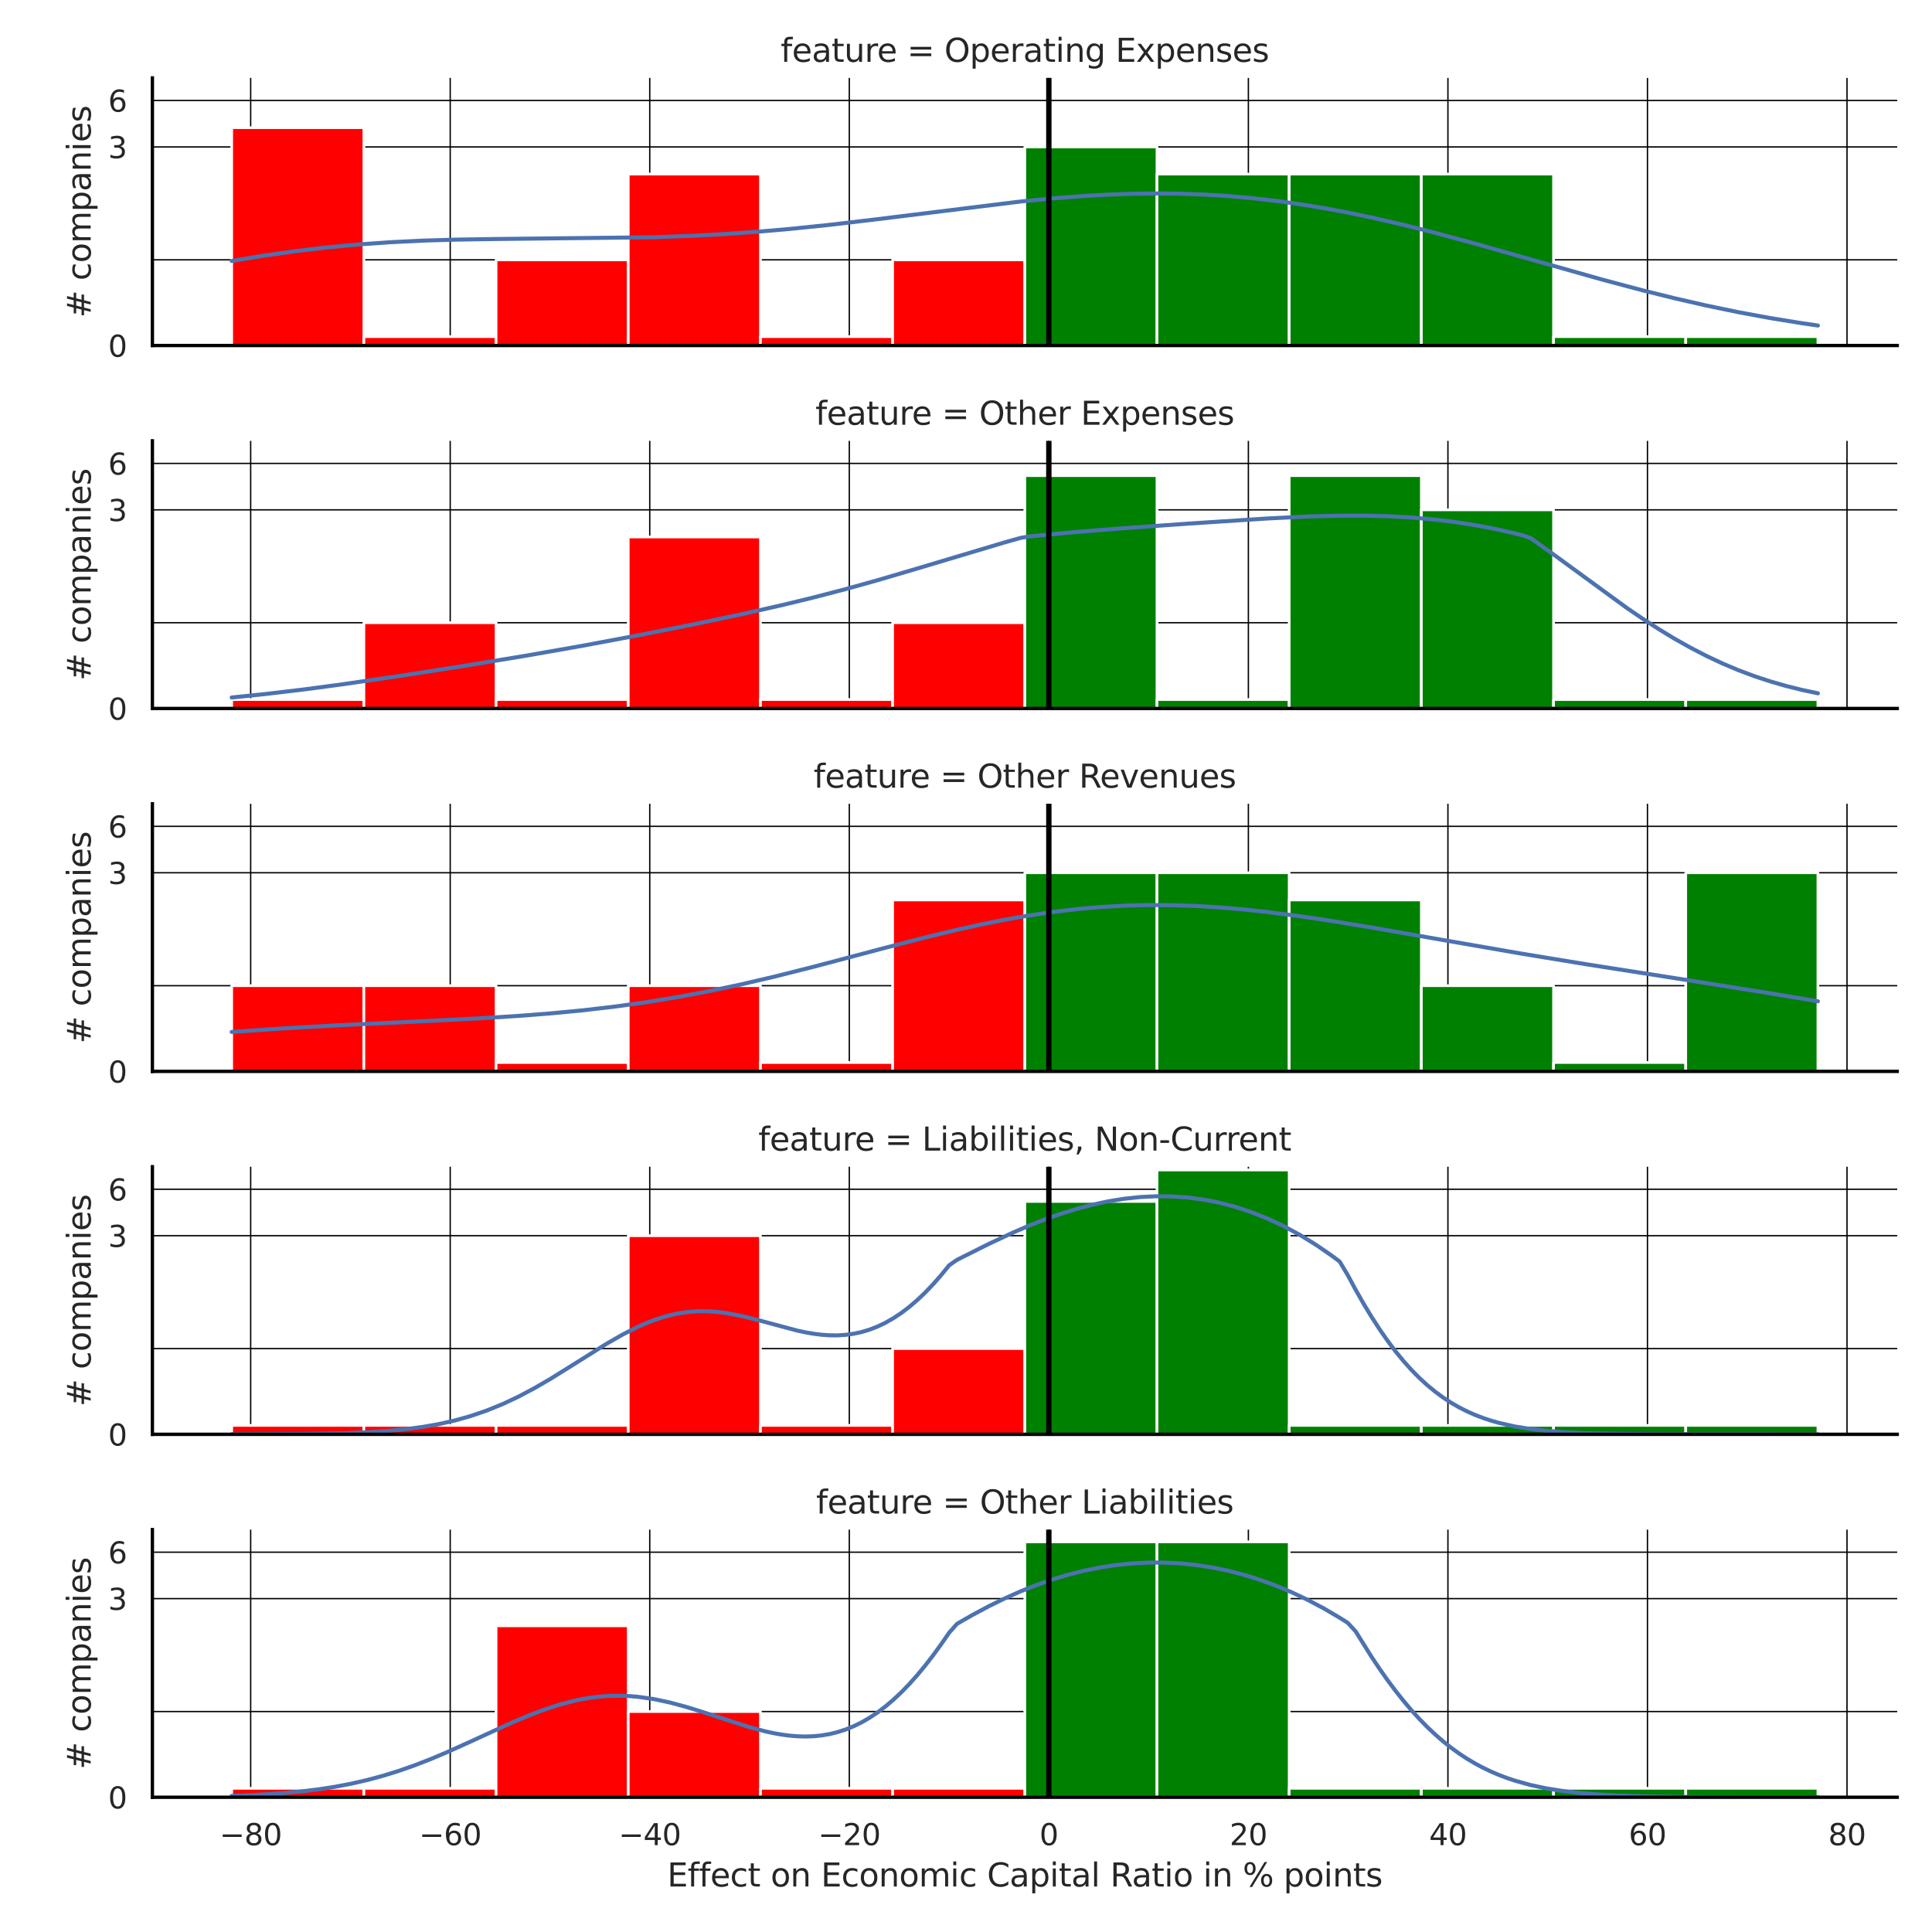 <?xml version="1.0" encoding="utf-8" standalone="no"?>
<!DOCTYPE svg PUBLIC "-//W3C//DTD SVG 1.1//EN"
  "http://www.w3.org/Graphics/SVG/1.1/DTD/svg11.dtd">
<svg xmlns:xlink="http://www.w3.org/1999/xlink" width="720pt" height="720pt" viewBox="0 0 720 720" xmlns="http://www.w3.org/2000/svg" version="1.1">
 <defs>
  <style type="text/css">*{stroke-linejoin: round; stroke-linecap: butt}</style>
 </defs>
 <g id="figure_1">
  <g id="patch_1">
   <path d="M 0 720 
L 720 720 
L 720 0 
L 0 0 
z
" style="fill: #ffffff"/>
  </g>
  <g id="axes_1">
   <g id="patch_2">
    <path d="M 56.79 128.772 
L 707.04 128.772 
L 707.04 29.04 
L 56.79 29.04 
z
" style="fill: #ffffff"/>
   </g>
   <g id="matplotlib.axis_1">
    <g id="xtick_1">
     <g id="line2d_1">
      <path d="M 93.418 128.772 
L 93.418 29.04 
" clip-path="url(#p6c4fc1bf5b)" style="fill: none; stroke: #000000; stroke-width: 0.5; stroke-linecap: round"/>
     </g>
    </g>
    <g id="xtick_2">
     <g id="line2d_2">
      <path d="M 167.781 128.772 
L 167.781 29.04 
" clip-path="url(#p6c4fc1bf5b)" style="fill: none; stroke: #000000; stroke-width: 0.5; stroke-linecap: round"/>
     </g>
    </g>
    <g id="xtick_3">
     <g id="line2d_3">
      <path d="M 242.144 128.772 
L 242.144 29.04 
" clip-path="url(#p6c4fc1bf5b)" style="fill: none; stroke: #000000; stroke-width: 0.5; stroke-linecap: round"/>
     </g>
    </g>
    <g id="xtick_4">
     <g id="line2d_4">
      <path d="M 316.508 128.772 
L 316.508 29.04 
" clip-path="url(#p6c4fc1bf5b)" style="fill: none; stroke: #000000; stroke-width: 0.5; stroke-linecap: round"/>
     </g>
    </g>
    <g id="xtick_5">
     <g id="line2d_5">
      <path d="M 390.871 128.772 
L 390.871 29.04 
" clip-path="url(#p6c4fc1bf5b)" style="fill: none; stroke: #000000; stroke-width: 0.5; stroke-linecap: round"/>
     </g>
    </g>
    <g id="xtick_6">
     <g id="line2d_6">
      <path d="M 465.234 128.772 
L 465.234 29.04 
" clip-path="url(#p6c4fc1bf5b)" style="fill: none; stroke: #000000; stroke-width: 0.5; stroke-linecap: round"/>
     </g>
    </g>
    <g id="xtick_7">
     <g id="line2d_7">
      <path d="M 539.597 128.772 
L 539.597 29.04 
" clip-path="url(#p6c4fc1bf5b)" style="fill: none; stroke: #000000; stroke-width: 0.5; stroke-linecap: round"/>
     </g>
    </g>
    <g id="xtick_8">
     <g id="line2d_8">
      <path d="M 613.96 128.772 
L 613.96 29.04 
" clip-path="url(#p6c4fc1bf5b)" style="fill: none; stroke: #000000; stroke-width: 0.5; stroke-linecap: round"/>
     </g>
    </g>
    <g id="xtick_9">
     <g id="line2d_9">
      <path d="M 688.324 128.772 
L 688.324 29.04 
" clip-path="url(#p6c4fc1bf5b)" style="fill: none; stroke: #000000; stroke-width: 0.5; stroke-linecap: round"/>
     </g>
    </g>
   </g>
   <g id="matplotlib.axis_2">
    <g id="ytick_1">
     <g id="line2d_10">
      <path d="M 56.79 128.772 
L 707.04 128.772 
" clip-path="url(#p6c4fc1bf5b)" style="fill: none; stroke: #000000; stroke-width: 0.5; stroke-linecap: round"/>
     </g>
     <g id="text_1">
      <!-- 0 -->
      <g style="fill: #262626" transform="translate(40.291 132.951) scale(0.11 -0.11)">
       <defs>
        <path id="DejaVuSans-30" d="M 2034 4250 
Q 1547 4250 1301 3770 
Q 1056 3291 1056 2328 
Q 1056 1369 1301 889 
Q 1547 409 2034 409 
Q 2525 409 2770 889 
Q 3016 1369 3016 2328 
Q 3016 3291 2770 3770 
Q 2525 4250 2034 4250 
z
M 2034 4750 
Q 2819 4750 3233 4129 
Q 3647 3509 3647 2328 
Q 3647 1150 3233 529 
Q 2819 -91 2034 -91 
Q 1250 -91 836 529 
Q 422 1150 422 2328 
Q 422 3509 836 4129 
Q 1250 4750 2034 4750 
z
" transform="scale(0.016)"/>
       </defs>
       <use xlink:href="#DejaVuSans-30"/>
      </g>
     </g>
    </g>
    <g id="ytick_2">
     <g id="line2d_11">
      <path d="M 56.79 54.753 
L 707.04 54.753 
" clip-path="url(#p6c4fc1bf5b)" style="fill: none; stroke: #000000; stroke-width: 0.5; stroke-linecap: round"/>
     </g>
     <g id="text_2">
      <!-- 3 -->
      <g style="fill: #262626" transform="translate(40.291 58.932) scale(0.11 -0.11)">
       <defs>
        <path id="DejaVuSans-33" d="M 2597 2516 
Q 3050 2419 3304 2112 
Q 3559 1806 3559 1356 
Q 3559 666 3084 287 
Q 2609 -91 1734 -91 
Q 1441 -91 1130 -33 
Q 819 25 488 141 
L 488 750 
Q 750 597 1062 519 
Q 1375 441 1716 441 
Q 2309 441 2620 675 
Q 2931 909 2931 1356 
Q 2931 1769 2642 2001 
Q 2353 2234 1838 2234 
L 1294 2234 
L 1294 2753 
L 1863 2753 
Q 2328 2753 2575 2939 
Q 2822 3125 2822 3475 
Q 2822 3834 2567 4026 
Q 2313 4219 1838 4219 
Q 1578 4219 1281 4162 
Q 984 4106 628 3988 
L 628 4550 
Q 988 4650 1302 4700 
Q 1616 4750 1894 4750 
Q 2613 4750 3031 4423 
Q 3450 4097 3450 3541 
Q 3450 3153 3228 2886 
Q 3006 2619 2597 2516 
z
" transform="scale(0.016)"/>
       </defs>
       <use xlink:href="#DejaVuSans-33"/>
      </g>
     </g>
    </g>
    <g id="ytick_3">
     <g id="line2d_12">
      <path d="M 56.79 37.443 
L 707.04 37.443 
" clip-path="url(#p6c4fc1bf5b)" style="fill: none; stroke: #000000; stroke-width: 0.5; stroke-linecap: round"/>
     </g>
     <g id="text_3">
      <!-- 6 -->
      <g style="fill: #262626" transform="translate(40.291 41.622) scale(0.11 -0.11)">
       <defs>
        <path id="DejaVuSans-36" d="M 2113 2584 
Q 1688 2584 1439 2293 
Q 1191 2003 1191 1497 
Q 1191 994 1439 701 
Q 1688 409 2113 409 
Q 2538 409 2786 701 
Q 3034 994 3034 1497 
Q 3034 2003 2786 2293 
Q 2538 2584 2113 2584 
z
M 3366 4563 
L 3366 3988 
Q 3128 4100 2886 4159 
Q 2644 4219 2406 4219 
Q 1781 4219 1451 3797 
Q 1122 3375 1075 2522 
Q 1259 2794 1537 2939 
Q 1816 3084 2150 3084 
Q 2853 3084 3261 2657 
Q 3669 2231 3669 1497 
Q 3669 778 3244 343 
Q 2819 -91 2113 -91 
Q 1303 -91 875 529 
Q 447 1150 447 2328 
Q 447 3434 972 4092 
Q 1497 4750 2381 4750 
Q 2619 4750 2861 4703 
Q 3103 4656 3366 4563 
z
" transform="scale(0.016)"/>
       </defs>
       <use xlink:href="#DejaVuSans-36"/>
      </g>
     </g>
    </g>
    <g id="ytick_4">
     <g id="line2d_13">
      <path d="M 56.79 96.826 
L 707.04 96.826 
" clip-path="url(#p6c4fc1bf5b)" style="fill: none; stroke: #000000; stroke-width: 0.5; stroke-linecap: round"/>
     </g>
    </g>
    <g id="text_4">
     <!-- # companies -->
     <g style="fill: #262626" transform="translate(33.796 118.428) rotate(-90) scale(0.12 -0.12)">
      <defs>
       <path id="DejaVuSans-23" d="M 3272 2816 
L 2363 2816 
L 2100 1772 
L 3016 1772 
L 3272 2816 
z
M 2803 4594 
L 2478 3297 
L 3391 3297 
L 3719 4594 
L 4219 4594 
L 3897 3297 
L 4872 3297 
L 4872 2816 
L 3775 2816 
L 3519 1772 
L 4513 1772 
L 4513 1294 
L 3397 1294 
L 3072 0 
L 2572 0 
L 2894 1294 
L 1978 1294 
L 1656 0 
L 1153 0 
L 1478 1294 
L 494 1294 
L 494 1772 
L 1594 1772 
L 1856 2816 
L 850 2816 
L 850 3297 
L 1978 3297 
L 2297 4594 
L 2803 4594 
z
" transform="scale(0.016)"/>
       <path id="DejaVuSans-20" transform="scale(0.016)"/>
       <path id="DejaVuSans-63" d="M 3122 3366 
L 3122 2828 
Q 2878 2963 2633 3030 
Q 2388 3097 2138 3097 
Q 1578 3097 1268 2742 
Q 959 2388 959 1747 
Q 959 1106 1268 751 
Q 1578 397 2138 397 
Q 2388 397 2633 464 
Q 2878 531 3122 666 
L 3122 134 
Q 2881 22 2623 -34 
Q 2366 -91 2075 -91 
Q 1284 -91 818 406 
Q 353 903 353 1747 
Q 353 2603 823 3093 
Q 1294 3584 2113 3584 
Q 2378 3584 2631 3529 
Q 2884 3475 3122 3366 
z
" transform="scale(0.016)"/>
       <path id="DejaVuSans-6f" d="M 1959 3097 
Q 1497 3097 1228 2736 
Q 959 2375 959 1747 
Q 959 1119 1226 758 
Q 1494 397 1959 397 
Q 2419 397 2687 759 
Q 2956 1122 2956 1747 
Q 2956 2369 2687 2733 
Q 2419 3097 1959 3097 
z
M 1959 3584 
Q 2709 3584 3137 3096 
Q 3566 2609 3566 1747 
Q 3566 888 3137 398 
Q 2709 -91 1959 -91 
Q 1206 -91 779 398 
Q 353 888 353 1747 
Q 353 2609 779 3096 
Q 1206 3584 1959 3584 
z
" transform="scale(0.016)"/>
       <path id="DejaVuSans-6d" d="M 3328 2828 
Q 3544 3216 3844 3400 
Q 4144 3584 4550 3584 
Q 5097 3584 5394 3201 
Q 5691 2819 5691 2113 
L 5691 0 
L 5113 0 
L 5113 2094 
Q 5113 2597 4934 2840 
Q 4756 3084 4391 3084 
Q 3944 3084 3684 2787 
Q 3425 2491 3425 1978 
L 3425 0 
L 2847 0 
L 2847 2094 
Q 2847 2600 2669 2842 
Q 2491 3084 2119 3084 
Q 1678 3084 1418 2786 
Q 1159 2488 1159 1978 
L 1159 0 
L 581 0 
L 581 3500 
L 1159 3500 
L 1159 2956 
Q 1356 3278 1631 3431 
Q 1906 3584 2284 3584 
Q 2666 3584 2933 3390 
Q 3200 3197 3328 2828 
z
" transform="scale(0.016)"/>
       <path id="DejaVuSans-70" d="M 1159 525 
L 1159 -1331 
L 581 -1331 
L 581 3500 
L 1159 3500 
L 1159 2969 
Q 1341 3281 1617 3432 
Q 1894 3584 2278 3584 
Q 2916 3584 3314 3078 
Q 3713 2572 3713 1747 
Q 3713 922 3314 415 
Q 2916 -91 2278 -91 
Q 1894 -91 1617 61 
Q 1341 213 1159 525 
z
M 3116 1747 
Q 3116 2381 2855 2742 
Q 2594 3103 2138 3103 
Q 1681 3103 1420 2742 
Q 1159 2381 1159 1747 
Q 1159 1113 1420 752 
Q 1681 391 2138 391 
Q 2594 391 2855 752 
Q 3116 1113 3116 1747 
z
" transform="scale(0.016)"/>
       <path id="DejaVuSans-61" d="M 2194 1759 
Q 1497 1759 1228 1600 
Q 959 1441 959 1056 
Q 959 750 1161 570 
Q 1363 391 1709 391 
Q 2188 391 2477 730 
Q 2766 1069 2766 1631 
L 2766 1759 
L 2194 1759 
z
M 3341 1997 
L 3341 0 
L 2766 0 
L 2766 531 
Q 2569 213 2275 61 
Q 1981 -91 1556 -91 
Q 1019 -91 701 211 
Q 384 513 384 1019 
Q 384 1609 779 1909 
Q 1175 2209 1959 2209 
L 2766 2209 
L 2766 2266 
Q 2766 2663 2505 2880 
Q 2244 3097 1772 3097 
Q 1472 3097 1187 3025 
Q 903 2953 641 2809 
L 641 3341 
Q 956 3463 1253 3523 
Q 1550 3584 1831 3584 
Q 2591 3584 2966 3190 
Q 3341 2797 3341 1997 
z
" transform="scale(0.016)"/>
       <path id="DejaVuSans-6e" d="M 3513 2113 
L 3513 0 
L 2938 0 
L 2938 2094 
Q 2938 2591 2744 2837 
Q 2550 3084 2163 3084 
Q 1697 3084 1428 2787 
Q 1159 2491 1159 1978 
L 1159 0 
L 581 0 
L 581 3500 
L 1159 3500 
L 1159 2956 
Q 1366 3272 1645 3428 
Q 1925 3584 2291 3584 
Q 2894 3584 3203 3211 
Q 3513 2838 3513 2113 
z
" transform="scale(0.016)"/>
       <path id="DejaVuSans-69" d="M 603 3500 
L 1178 3500 
L 1178 0 
L 603 0 
L 603 3500 
z
M 603 4863 
L 1178 4863 
L 1178 4134 
L 603 4134 
L 603 4863 
z
" transform="scale(0.016)"/>
       <path id="DejaVuSans-65" d="M 3597 1894 
L 3597 1613 
L 953 1613 
Q 991 1019 1311 708 
Q 1631 397 2203 397 
Q 2534 397 2845 478 
Q 3156 559 3463 722 
L 3463 178 
Q 3153 47 2828 -22 
Q 2503 -91 2169 -91 
Q 1331 -91 842 396 
Q 353 884 353 1716 
Q 353 2575 817 3079 
Q 1281 3584 2069 3584 
Q 2775 3584 3186 3129 
Q 3597 2675 3597 1894 
z
M 3022 2063 
Q 3016 2534 2758 2815 
Q 2500 3097 2075 3097 
Q 1594 3097 1305 2825 
Q 1016 2553 972 2059 
L 3022 2063 
z
" transform="scale(0.016)"/>
       <path id="DejaVuSans-73" d="M 2834 3397 
L 2834 2853 
Q 2591 2978 2328 3040 
Q 2066 3103 1784 3103 
Q 1356 3103 1142 2972 
Q 928 2841 928 2578 
Q 928 2378 1081 2264 
Q 1234 2150 1697 2047 
L 1894 2003 
Q 2506 1872 2764 1633 
Q 3022 1394 3022 966 
Q 3022 478 2636 193 
Q 2250 -91 1575 -91 
Q 1294 -91 989 -36 
Q 684 19 347 128 
L 347 722 
Q 666 556 975 473 
Q 1284 391 1588 391 
Q 1994 391 2212 530 
Q 2431 669 2431 922 
Q 2431 1156 2273 1281 
Q 2116 1406 1581 1522 
L 1381 1569 
Q 847 1681 609 1914 
Q 372 2147 372 2553 
Q 372 3047 722 3315 
Q 1072 3584 1716 3584 
Q 2034 3584 2315 3537 
Q 2597 3491 2834 3397 
z
" transform="scale(0.016)"/>
      </defs>
      <use xlink:href="#DejaVuSans-23"/>
      <use xlink:href="#DejaVuSans-20" transform="translate(83.789 0)"/>
      <use xlink:href="#DejaVuSans-63" transform="translate(115.576 0)"/>
      <use xlink:href="#DejaVuSans-6f" transform="translate(170.557 0)"/>
      <use xlink:href="#DejaVuSans-6d" transform="translate(231.738 0)"/>
      <use xlink:href="#DejaVuSans-70" transform="translate(329.15 0)"/>
      <use xlink:href="#DejaVuSans-61" transform="translate(392.627 0)"/>
      <use xlink:href="#DejaVuSans-6e" transform="translate(453.906 0)"/>
      <use xlink:href="#DejaVuSans-69" transform="translate(517.285 0)"/>
      <use xlink:href="#DejaVuSans-65" transform="translate(545.068 0)"/>
      <use xlink:href="#DejaVuSans-73" transform="translate(606.592 0)"/>
     </g>
    </g>
   </g>
   <g id="patch_3">
    <path d="M 86.347 128.772 
L 135.608 128.772 
L 135.608 47.569 
L 86.347 47.569 
z
" clip-path="url(#p6c4fc1bf5b)" style="fill: #ff0000; stroke: #ffffff; stroke-linejoin: miter"/>
   </g>
   <g id="patch_4">
    <path d="M 135.608 128.772 
L 184.87 128.772 
L 184.87 125.45 
L 135.608 125.45 
z
" clip-path="url(#p6c4fc1bf5b)" style="fill: #ff0000; stroke: #ffffff; stroke-linejoin: miter"/>
   </g>
   <g id="patch_5">
    <path d="M 184.87 128.772 
L 234.131 128.772 
L 234.131 96.826 
L 184.87 96.826 
z
" clip-path="url(#p6c4fc1bf5b)" style="fill: #ff0000; stroke: #ffffff; stroke-linejoin: miter"/>
   </g>
   <g id="patch_6">
    <path d="M 234.131 128.772 
L 283.392 128.772 
L 283.392 64.879 
L 234.131 64.879 
z
" clip-path="url(#p6c4fc1bf5b)" style="fill: #ff0000; stroke: #ffffff; stroke-linejoin: miter"/>
   </g>
   <g id="patch_7">
    <path d="M 283.392 128.772 
L 332.654 128.772 
L 332.654 125.45 
L 283.392 125.45 
z
" clip-path="url(#p6c4fc1bf5b)" style="fill: #ff0000; stroke: #ffffff; stroke-linejoin: miter"/>
   </g>
   <g id="patch_8">
    <path d="M 332.654 128.772 
L 381.915 128.772 
L 381.915 96.826 
L 332.654 96.826 
z
" clip-path="url(#p6c4fc1bf5b)" style="fill: #ff0000; stroke: #ffffff; stroke-linejoin: miter"/>
   </g>
   <g id="patch_9">
    <path d="M 381.915 128.772 
L 431.176 128.772 
L 431.176 54.753 
L 381.915 54.753 
z
" clip-path="url(#p6c4fc1bf5b)" style="fill: #008000; stroke: #ffffff; stroke-linejoin: miter"/>
   </g>
   <g id="patch_10">
    <path d="M 431.176 128.772 
L 480.438 128.772 
L 480.438 64.879 
L 431.176 64.879 
z
" clip-path="url(#p6c4fc1bf5b)" style="fill: #008000; stroke: #ffffff; stroke-linejoin: miter"/>
   </g>
   <g id="patch_11">
    <path d="M 480.438 128.772 
L 529.699 128.772 
L 529.699 64.879 
L 480.438 64.879 
z
" clip-path="url(#p6c4fc1bf5b)" style="fill: #008000; stroke: #ffffff; stroke-linejoin: miter"/>
   </g>
   <g id="patch_12">
    <path d="M 529.699 128.772 
L 578.96 128.772 
L 578.96 64.879 
L 529.699 64.879 
z
" clip-path="url(#p6c4fc1bf5b)" style="fill: #008000; stroke: #ffffff; stroke-linejoin: miter"/>
   </g>
   <g id="patch_13">
    <path d="M 578.96 128.772 
L 628.222 128.772 
L 628.222 125.45 
L 578.96 125.45 
z
" clip-path="url(#p6c4fc1bf5b)" style="fill: #008000; stroke: #ffffff; stroke-linejoin: miter"/>
   </g>
   <g id="patch_14">
    <path d="M 628.222 128.772 
L 677.483 128.772 
L 677.483 125.45 
L 628.222 125.45 
z
" clip-path="url(#p6c4fc1bf5b)" style="fill: #008000; stroke: #ffffff; stroke-linejoin: miter"/>
   </g>
   <g id="line2d_14">
    <path d="M 86.347 97.261 
L 98.229 95.289 
L 110.111 93.591 
L 121.993 92.186 
L 133.875 91.077 
L 145.758 90.249 
L 157.64 89.674 
L 169.522 89.31 
L 184.374 89.073 
L 243.785 88.418 
L 258.638 87.852 
L 270.52 87.198 
L 282.402 86.354 
L 294.284 85.324 
L 309.137 83.797 
L 326.96 81.689 
L 380.43 75.089 
L 392.312 73.934 
L 404.194 73.02 
L 413.106 72.522 
L 422.017 72.208 
L 430.929 72.093 
L 439.84 72.19 
L 448.752 72.51 
L 457.664 73.059 
L 466.575 73.839 
L 475.487 74.85 
L 484.398 76.087 
L 493.31 77.541 
L 502.222 79.203 
L 511.133 81.055 
L 523.015 83.791 
L 534.898 86.783 
L 549.75 90.795 
L 570.544 96.694 
L 597.279 104.247 
L 612.131 108.197 
L 624.014 111.145 
L 635.896 113.865 
L 647.778 116.331 
L 659.66 118.529 
L 671.542 120.454 
L 677.483 121.316 
L 677.483 121.316 
" clip-path="url(#p6c4fc1bf5b)" style="fill: none; stroke: #4c72b0; stroke-width: 1.5; stroke-linecap: round"/>
   </g>
   <g id="line2d_15">
    <path d="M 390.871 128.772 
L 390.871 29.04 
" clip-path="url(#p6c4fc1bf5b)" style="fill: none; stroke: #000000; stroke-width: 2; stroke-linecap: round"/>
   </g>
   <g id="patch_15">
    <path d="M 56.79 128.772 
L 56.79 29.04 
" style="fill: none; stroke: #000000; stroke-width: 1.25; stroke-linejoin: miter; stroke-linecap: square"/>
   </g>
   <g id="patch_16">
    <path d="M 56.79 128.772 
L 707.04 128.772 
" style="fill: none; stroke: #000000; stroke-width: 1.25; stroke-linejoin: miter; stroke-linecap: square"/>
   </g>
   <g id="text_5">
    <!-- feature = Operating Expenses -->
    <g style="fill: #262626" transform="translate(290.92 23.04) scale(0.12 -0.12)">
     <defs>
      <path id="DejaVuSans-66" d="M 2375 4863 
L 2375 4384 
L 1825 4384 
Q 1516 4384 1395 4259 
Q 1275 4134 1275 3809 
L 1275 3500 
L 2222 3500 
L 2222 3053 
L 1275 3053 
L 1275 0 
L 697 0 
L 697 3053 
L 147 3053 
L 147 3500 
L 697 3500 
L 697 3744 
Q 697 4328 969 4595 
Q 1241 4863 1831 4863 
L 2375 4863 
z
" transform="scale(0.016)"/>
      <path id="DejaVuSans-74" d="M 1172 4494 
L 1172 3500 
L 2356 3500 
L 2356 3053 
L 1172 3053 
L 1172 1153 
Q 1172 725 1289 603 
Q 1406 481 1766 481 
L 2356 481 
L 2356 0 
L 1766 0 
Q 1100 0 847 248 
Q 594 497 594 1153 
L 594 3053 
L 172 3053 
L 172 3500 
L 594 3500 
L 594 4494 
L 1172 4494 
z
" transform="scale(0.016)"/>
      <path id="DejaVuSans-75" d="M 544 1381 
L 544 3500 
L 1119 3500 
L 1119 1403 
Q 1119 906 1312 657 
Q 1506 409 1894 409 
Q 2359 409 2629 706 
Q 2900 1003 2900 1516 
L 2900 3500 
L 3475 3500 
L 3475 0 
L 2900 0 
L 2900 538 
Q 2691 219 2414 64 
Q 2138 -91 1772 -91 
Q 1169 -91 856 284 
Q 544 659 544 1381 
z
M 1991 3584 
L 1991 3584 
z
" transform="scale(0.016)"/>
      <path id="DejaVuSans-72" d="M 2631 2963 
Q 2534 3019 2420 3045 
Q 2306 3072 2169 3072 
Q 1681 3072 1420 2755 
Q 1159 2438 1159 1844 
L 1159 0 
L 581 0 
L 581 3500 
L 1159 3500 
L 1159 2956 
Q 1341 3275 1631 3429 
Q 1922 3584 2338 3584 
Q 2397 3584 2469 3576 
Q 2541 3569 2628 3553 
L 2631 2963 
z
" transform="scale(0.016)"/>
      <path id="DejaVuSans-3d" d="M 678 2906 
L 4684 2906 
L 4684 2381 
L 678 2381 
L 678 2906 
z
M 678 1631 
L 4684 1631 
L 4684 1100 
L 678 1100 
L 678 1631 
z
" transform="scale(0.016)"/>
      <path id="DejaVuSans-4f" d="M 2522 4238 
Q 1834 4238 1429 3725 
Q 1025 3213 1025 2328 
Q 1025 1447 1429 934 
Q 1834 422 2522 422 
Q 3209 422 3611 934 
Q 4013 1447 4013 2328 
Q 4013 3213 3611 3725 
Q 3209 4238 2522 4238 
z
M 2522 4750 
Q 3503 4750 4090 4092 
Q 4678 3434 4678 2328 
Q 4678 1225 4090 567 
Q 3503 -91 2522 -91 
Q 1538 -91 948 565 
Q 359 1222 359 2328 
Q 359 3434 948 4092 
Q 1538 4750 2522 4750 
z
" transform="scale(0.016)"/>
      <path id="DejaVuSans-67" d="M 2906 1791 
Q 2906 2416 2648 2759 
Q 2391 3103 1925 3103 
Q 1463 3103 1205 2759 
Q 947 2416 947 1791 
Q 947 1169 1205 825 
Q 1463 481 1925 481 
Q 2391 481 2648 825 
Q 2906 1169 2906 1791 
z
M 3481 434 
Q 3481 -459 3084 -895 
Q 2688 -1331 1869 -1331 
Q 1566 -1331 1297 -1286 
Q 1028 -1241 775 -1147 
L 775 -588 
Q 1028 -725 1275 -790 
Q 1522 -856 1778 -856 
Q 2344 -856 2625 -561 
Q 2906 -266 2906 331 
L 2906 616 
Q 2728 306 2450 153 
Q 2172 0 1784 0 
Q 1141 0 747 490 
Q 353 981 353 1791 
Q 353 2603 747 3093 
Q 1141 3584 1784 3584 
Q 2172 3584 2450 3431 
Q 2728 3278 2906 2969 
L 2906 3500 
L 3481 3500 
L 3481 434 
z
" transform="scale(0.016)"/>
      <path id="DejaVuSans-45" d="M 628 4666 
L 3578 4666 
L 3578 4134 
L 1259 4134 
L 1259 2753 
L 3481 2753 
L 3481 2222 
L 1259 2222 
L 1259 531 
L 3634 531 
L 3634 0 
L 628 0 
L 628 4666 
z
" transform="scale(0.016)"/>
      <path id="DejaVuSans-78" d="M 3513 3500 
L 2247 1797 
L 3578 0 
L 2900 0 
L 1881 1375 
L 863 0 
L 184 0 
L 1544 1831 
L 300 3500 
L 978 3500 
L 1906 2253 
L 2834 3500 
L 3513 3500 
z
" transform="scale(0.016)"/>
     </defs>
     <use xlink:href="#DejaVuSans-66"/>
     <use xlink:href="#DejaVuSans-65" transform="translate(35.205 0)"/>
     <use xlink:href="#DejaVuSans-61" transform="translate(96.729 0)"/>
     <use xlink:href="#DejaVuSans-74" transform="translate(158.008 0)"/>
     <use xlink:href="#DejaVuSans-75" transform="translate(197.217 0)"/>
     <use xlink:href="#DejaVuSans-72" transform="translate(260.596 0)"/>
     <use xlink:href="#DejaVuSans-65" transform="translate(299.459 0)"/>
     <use xlink:href="#DejaVuSans-20" transform="translate(360.982 0)"/>
     <use xlink:href="#DejaVuSans-3d" transform="translate(392.77 0)"/>
     <use xlink:href="#DejaVuSans-20" transform="translate(476.559 0)"/>
     <use xlink:href="#DejaVuSans-4f" transform="translate(508.346 0)"/>
     <use xlink:href="#DejaVuSans-70" transform="translate(587.057 0)"/>
     <use xlink:href="#DejaVuSans-65" transform="translate(650.533 0)"/>
     <use xlink:href="#DejaVuSans-72" transform="translate(712.057 0)"/>
     <use xlink:href="#DejaVuSans-61" transform="translate(753.17 0)"/>
     <use xlink:href="#DejaVuSans-74" transform="translate(814.449 0)"/>
     <use xlink:href="#DejaVuSans-69" transform="translate(853.658 0)"/>
     <use xlink:href="#DejaVuSans-6e" transform="translate(881.441 0)"/>
     <use xlink:href="#DejaVuSans-67" transform="translate(944.82 0)"/>
     <use xlink:href="#DejaVuSans-20" transform="translate(1008.297 0)"/>
     <use xlink:href="#DejaVuSans-45" transform="translate(1040.084 0)"/>
     <use xlink:href="#DejaVuSans-78" transform="translate(1103.268 0)"/>
     <use xlink:href="#DejaVuSans-70" transform="translate(1162.447 0)"/>
     <use xlink:href="#DejaVuSans-65" transform="translate(1225.924 0)"/>
     <use xlink:href="#DejaVuSans-6e" transform="translate(1287.447 0)"/>
     <use xlink:href="#DejaVuSans-73" transform="translate(1350.826 0)"/>
     <use xlink:href="#DejaVuSans-65" transform="translate(1402.926 0)"/>
     <use xlink:href="#DejaVuSans-73" transform="translate(1464.449 0)"/>
    </g>
   </g>
  </g>
  <g id="axes_2">
   <g id="patch_17">
    <path d="M 56.79 264.024 
L 707.04 264.024 
L 707.04 164.292 
L 56.79 164.292 
z
" style="fill: #ffffff"/>
   </g>
   <g id="matplotlib.axis_3">
    <g id="xtick_10">
     <g id="line2d_16">
      <path d="M 93.418 264.024 
L 93.418 164.292 
" clip-path="url(#p6bafd17cea)" style="fill: none; stroke: #000000; stroke-width: 0.5; stroke-linecap: round"/>
     </g>
    </g>
    <g id="xtick_11">
     <g id="line2d_17">
      <path d="M 167.781 264.024 
L 167.781 164.292 
" clip-path="url(#p6bafd17cea)" style="fill: none; stroke: #000000; stroke-width: 0.5; stroke-linecap: round"/>
     </g>
    </g>
    <g id="xtick_12">
     <g id="line2d_18">
      <path d="M 242.144 264.024 
L 242.144 164.292 
" clip-path="url(#p6bafd17cea)" style="fill: none; stroke: #000000; stroke-width: 0.5; stroke-linecap: round"/>
     </g>
    </g>
    <g id="xtick_13">
     <g id="line2d_19">
      <path d="M 316.508 264.024 
L 316.508 164.292 
" clip-path="url(#p6bafd17cea)" style="fill: none; stroke: #000000; stroke-width: 0.5; stroke-linecap: round"/>
     </g>
    </g>
    <g id="xtick_14">
     <g id="line2d_20">
      <path d="M 390.871 264.024 
L 390.871 164.292 
" clip-path="url(#p6bafd17cea)" style="fill: none; stroke: #000000; stroke-width: 0.5; stroke-linecap: round"/>
     </g>
    </g>
    <g id="xtick_15">
     <g id="line2d_21">
      <path d="M 465.234 264.024 
L 465.234 164.292 
" clip-path="url(#p6bafd17cea)" style="fill: none; stroke: #000000; stroke-width: 0.5; stroke-linecap: round"/>
     </g>
    </g>
    <g id="xtick_16">
     <g id="line2d_22">
      <path d="M 539.597 264.024 
L 539.597 164.292 
" clip-path="url(#p6bafd17cea)" style="fill: none; stroke: #000000; stroke-width: 0.5; stroke-linecap: round"/>
     </g>
    </g>
    <g id="xtick_17">
     <g id="line2d_23">
      <path d="M 613.96 264.024 
L 613.96 164.292 
" clip-path="url(#p6bafd17cea)" style="fill: none; stroke: #000000; stroke-width: 0.5; stroke-linecap: round"/>
     </g>
    </g>
    <g id="xtick_18">
     <g id="line2d_24">
      <path d="M 688.324 264.024 
L 688.324 164.292 
" clip-path="url(#p6bafd17cea)" style="fill: none; stroke: #000000; stroke-width: 0.5; stroke-linecap: round"/>
     </g>
    </g>
   </g>
   <g id="matplotlib.axis_4">
    <g id="ytick_5">
     <g id="line2d_25">
      <path d="M 56.79 264.024 
L 707.04 264.024 
" clip-path="url(#p6bafd17cea)" style="fill: none; stroke: #000000; stroke-width: 0.5; stroke-linecap: round"/>
     </g>
     <g id="text_6">
      <!-- 0 -->
      <g style="fill: #262626" transform="translate(40.291 268.203) scale(0.11 -0.11)">
       <use xlink:href="#DejaVuSans-30"/>
      </g>
     </g>
    </g>
    <g id="ytick_6">
     <g id="line2d_26">
      <path d="M 56.79 190.005 
L 707.04 190.005 
" clip-path="url(#p6bafd17cea)" style="fill: none; stroke: #000000; stroke-width: 0.5; stroke-linecap: round"/>
     </g>
     <g id="text_7">
      <!-- 3 -->
      <g style="fill: #262626" transform="translate(40.291 194.184) scale(0.11 -0.11)">
       <use xlink:href="#DejaVuSans-33"/>
      </g>
     </g>
    </g>
    <g id="ytick_7">
     <g id="line2d_27">
      <path d="M 56.79 172.695 
L 707.04 172.695 
" clip-path="url(#p6bafd17cea)" style="fill: none; stroke: #000000; stroke-width: 0.5; stroke-linecap: round"/>
     </g>
     <g id="text_8">
      <!-- 6 -->
      <g style="fill: #262626" transform="translate(40.291 176.874) scale(0.11 -0.11)">
       <use xlink:href="#DejaVuSans-36"/>
      </g>
     </g>
    </g>
    <g id="ytick_8">
     <g id="line2d_28">
      <path d="M 56.79 232.078 
L 707.04 232.078 
" clip-path="url(#p6bafd17cea)" style="fill: none; stroke: #000000; stroke-width: 0.5; stroke-linecap: round"/>
     </g>
    </g>
    <g id="text_9">
     <!-- # companies -->
     <g style="fill: #262626" transform="translate(33.796 253.68) rotate(-90) scale(0.12 -0.12)">
      <use xlink:href="#DejaVuSans-23"/>
      <use xlink:href="#DejaVuSans-20" transform="translate(83.789 0)"/>
      <use xlink:href="#DejaVuSans-63" transform="translate(115.576 0)"/>
      <use xlink:href="#DejaVuSans-6f" transform="translate(170.557 0)"/>
      <use xlink:href="#DejaVuSans-6d" transform="translate(231.738 0)"/>
      <use xlink:href="#DejaVuSans-70" transform="translate(329.15 0)"/>
      <use xlink:href="#DejaVuSans-61" transform="translate(392.627 0)"/>
      <use xlink:href="#DejaVuSans-6e" transform="translate(453.906 0)"/>
      <use xlink:href="#DejaVuSans-69" transform="translate(517.285 0)"/>
      <use xlink:href="#DejaVuSans-65" transform="translate(545.068 0)"/>
      <use xlink:href="#DejaVuSans-73" transform="translate(606.592 0)"/>
     </g>
    </g>
   </g>
   <g id="patch_18">
    <path d="M 86.347 264.024 
L 135.608 264.024 
L 135.608 260.702 
L 86.347 260.702 
z
" clip-path="url(#p6bafd17cea)" style="fill: #ff0000; stroke: #ffffff; stroke-linejoin: miter"/>
   </g>
   <g id="patch_19">
    <path d="M 135.608 264.024 
L 184.87 264.024 
L 184.87 232.078 
L 135.608 232.078 
z
" clip-path="url(#p6bafd17cea)" style="fill: #ff0000; stroke: #ffffff; stroke-linejoin: miter"/>
   </g>
   <g id="patch_20">
    <path d="M 184.87 264.024 
L 234.131 264.024 
L 234.131 260.702 
L 184.87 260.702 
z
" clip-path="url(#p6bafd17cea)" style="fill: #ff0000; stroke: #ffffff; stroke-linejoin: miter"/>
   </g>
   <g id="patch_21">
    <path d="M 234.131 264.024 
L 283.392 264.024 
L 283.392 200.131 
L 234.131 200.131 
z
" clip-path="url(#p6bafd17cea)" style="fill: #ff0000; stroke: #ffffff; stroke-linejoin: miter"/>
   </g>
   <g id="patch_22">
    <path d="M 283.392 264.024 
L 332.654 264.024 
L 332.654 260.702 
L 283.392 260.702 
z
" clip-path="url(#p6bafd17cea)" style="fill: #ff0000; stroke: #ffffff; stroke-linejoin: miter"/>
   </g>
   <g id="patch_23">
    <path d="M 332.654 264.024 
L 381.915 264.024 
L 381.915 232.078 
L 332.654 232.078 
z
" clip-path="url(#p6bafd17cea)" style="fill: #ff0000; stroke: #ffffff; stroke-linejoin: miter"/>
   </g>
   <g id="patch_24">
    <path d="M 381.915 264.024 
L 431.176 264.024 
L 431.176 177.248 
L 381.915 177.248 
z
" clip-path="url(#p6bafd17cea)" style="fill: #008000; stroke: #ffffff; stroke-linejoin: miter"/>
   </g>
   <g id="patch_25">
    <path d="M 431.176 264.024 
L 480.438 264.024 
L 480.438 260.702 
L 431.176 260.702 
z
" clip-path="url(#p6bafd17cea)" style="fill: #008000; stroke: #ffffff; stroke-linejoin: miter"/>
   </g>
   <g id="patch_26">
    <path d="M 480.438 264.024 
L 529.699 264.024 
L 529.699 177.248 
L 480.438 177.248 
z
" clip-path="url(#p6bafd17cea)" style="fill: #008000; stroke: #ffffff; stroke-linejoin: miter"/>
   </g>
   <g id="patch_27">
    <path d="M 529.699 264.024 
L 578.96 264.024 
L 578.96 190.005 
L 529.699 190.005 
z
" clip-path="url(#p6bafd17cea)" style="fill: #008000; stroke: #ffffff; stroke-linejoin: miter"/>
   </g>
   <g id="patch_28">
    <path d="M 578.96 264.024 
L 628.222 264.024 
L 628.222 260.702 
L 578.96 260.702 
z
" clip-path="url(#p6bafd17cea)" style="fill: #008000; stroke: #ffffff; stroke-linejoin: miter"/>
   </g>
   <g id="patch_29">
    <path d="M 628.222 264.024 
L 677.483 264.024 
L 677.483 260.702 
L 628.222 260.702 
z
" clip-path="url(#p6bafd17cea)" style="fill: #008000; stroke: #ffffff; stroke-linejoin: miter"/>
   </g>
   <g id="line2d_29">
    <path d="M 86.347 259.936 
L 98.229 258.721 
L 113.082 256.961 
L 127.934 254.978 
L 148.728 251.941 
L 172.492 248.234 
L 196.257 244.314 
L 217.05 240.66 
L 237.844 236.77 
L 258.638 232.645 
L 276.461 228.89 
L 291.314 225.537 
L 303.196 222.654 
L 315.078 219.559 
L 326.96 216.251 
L 341.813 211.871 
L 374.489 202.106 
L 380.43 200.442 
L 383.4 199.937 
L 398.253 198.502 
L 416.076 197.045 
L 442.811 195.137 
L 472.516 193.209 
L 487.369 192.489 
L 499.251 192.176 
L 508.163 192.16 
L 517.074 192.375 
L 525.986 192.86 
L 534.898 193.646 
L 540.839 194.353 
L 546.78 195.214 
L 552.721 196.237 
L 558.662 197.426 
L 564.603 198.787 
L 567.573 199.533 
L 570.544 200.622 
L 579.456 206.991 
L 606.19 226.505 
L 612.131 230.554 
L 618.072 234.398 
L 624.014 238.006 
L 629.955 241.355 
L 635.896 244.428 
L 641.837 247.22 
L 647.778 249.728 
L 653.719 251.959 
L 659.66 253.923 
L 665.601 255.635 
L 671.542 257.113 
L 677.483 258.377 
L 677.483 258.377 
" clip-path="url(#p6bafd17cea)" style="fill: none; stroke: #4c72b0; stroke-width: 1.5; stroke-linecap: round"/>
   </g>
   <g id="line2d_30">
    <path d="M 390.871 264.024 
L 390.871 164.292 
" clip-path="url(#p6bafd17cea)" style="fill: none; stroke: #000000; stroke-width: 2; stroke-linecap: round"/>
   </g>
   <g id="patch_30">
    <path d="M 56.79 264.024 
L 56.79 164.292 
" style="fill: none; stroke: #000000; stroke-width: 1.25; stroke-linejoin: miter; stroke-linecap: square"/>
   </g>
   <g id="patch_31">
    <path d="M 56.79 264.024 
L 707.04 264.024 
" style="fill: none; stroke: #000000; stroke-width: 1.25; stroke-linejoin: miter; stroke-linecap: square"/>
   </g>
   <g id="text_10">
    <!-- feature = Other Expenses -->
    <g style="fill: #262626" transform="translate(303.882 158.292) scale(0.12 -0.12)">
     <defs>
      <path id="DejaVuSans-68" d="M 3513 2113 
L 3513 0 
L 2938 0 
L 2938 2094 
Q 2938 2591 2744 2837 
Q 2550 3084 2163 3084 
Q 1697 3084 1428 2787 
Q 1159 2491 1159 1978 
L 1159 0 
L 581 0 
L 581 4863 
L 1159 4863 
L 1159 2956 
Q 1366 3272 1645 3428 
Q 1925 3584 2291 3584 
Q 2894 3584 3203 3211 
Q 3513 2838 3513 2113 
z
" transform="scale(0.016)"/>
     </defs>
     <use xlink:href="#DejaVuSans-66"/>
     <use xlink:href="#DejaVuSans-65" transform="translate(35.205 0)"/>
     <use xlink:href="#DejaVuSans-61" transform="translate(96.729 0)"/>
     <use xlink:href="#DejaVuSans-74" transform="translate(158.008 0)"/>
     <use xlink:href="#DejaVuSans-75" transform="translate(197.217 0)"/>
     <use xlink:href="#DejaVuSans-72" transform="translate(260.596 0)"/>
     <use xlink:href="#DejaVuSans-65" transform="translate(299.459 0)"/>
     <use xlink:href="#DejaVuSans-20" transform="translate(360.982 0)"/>
     <use xlink:href="#DejaVuSans-3d" transform="translate(392.77 0)"/>
     <use xlink:href="#DejaVuSans-20" transform="translate(476.559 0)"/>
     <use xlink:href="#DejaVuSans-4f" transform="translate(508.346 0)"/>
     <use xlink:href="#DejaVuSans-74" transform="translate(587.057 0)"/>
     <use xlink:href="#DejaVuSans-68" transform="translate(626.266 0)"/>
     <use xlink:href="#DejaVuSans-65" transform="translate(689.645 0)"/>
     <use xlink:href="#DejaVuSans-72" transform="translate(751.168 0)"/>
     <use xlink:href="#DejaVuSans-20" transform="translate(792.281 0)"/>
     <use xlink:href="#DejaVuSans-45" transform="translate(824.068 0)"/>
     <use xlink:href="#DejaVuSans-78" transform="translate(887.252 0)"/>
     <use xlink:href="#DejaVuSans-70" transform="translate(946.432 0)"/>
     <use xlink:href="#DejaVuSans-65" transform="translate(1009.908 0)"/>
     <use xlink:href="#DejaVuSans-6e" transform="translate(1071.432 0)"/>
     <use xlink:href="#DejaVuSans-73" transform="translate(1134.811 0)"/>
     <use xlink:href="#DejaVuSans-65" transform="translate(1186.91 0)"/>
     <use xlink:href="#DejaVuSans-73" transform="translate(1248.434 0)"/>
    </g>
   </g>
  </g>
  <g id="axes_3">
   <g id="patch_32">
    <path d="M 56.79 399.276 
L 707.04 399.276 
L 707.04 299.544 
L 56.79 299.544 
z
" style="fill: #ffffff"/>
   </g>
   <g id="matplotlib.axis_5">
    <g id="xtick_19">
     <g id="line2d_31">
      <path d="M 93.418 399.276 
L 93.418 299.544 
" clip-path="url(#p456047666b)" style="fill: none; stroke: #000000; stroke-width: 0.5; stroke-linecap: round"/>
     </g>
    </g>
    <g id="xtick_20">
     <g id="line2d_32">
      <path d="M 167.781 399.276 
L 167.781 299.544 
" clip-path="url(#p456047666b)" style="fill: none; stroke: #000000; stroke-width: 0.5; stroke-linecap: round"/>
     </g>
    </g>
    <g id="xtick_21">
     <g id="line2d_33">
      <path d="M 242.144 399.276 
L 242.144 299.544 
" clip-path="url(#p456047666b)" style="fill: none; stroke: #000000; stroke-width: 0.5; stroke-linecap: round"/>
     </g>
    </g>
    <g id="xtick_22">
     <g id="line2d_34">
      <path d="M 316.508 399.276 
L 316.508 299.544 
" clip-path="url(#p456047666b)" style="fill: none; stroke: #000000; stroke-width: 0.5; stroke-linecap: round"/>
     </g>
    </g>
    <g id="xtick_23">
     <g id="line2d_35">
      <path d="M 390.871 399.276 
L 390.871 299.544 
" clip-path="url(#p456047666b)" style="fill: none; stroke: #000000; stroke-width: 0.5; stroke-linecap: round"/>
     </g>
    </g>
    <g id="xtick_24">
     <g id="line2d_36">
      <path d="M 465.234 399.276 
L 465.234 299.544 
" clip-path="url(#p456047666b)" style="fill: none; stroke: #000000; stroke-width: 0.5; stroke-linecap: round"/>
     </g>
    </g>
    <g id="xtick_25">
     <g id="line2d_37">
      <path d="M 539.597 399.276 
L 539.597 299.544 
" clip-path="url(#p456047666b)" style="fill: none; stroke: #000000; stroke-width: 0.5; stroke-linecap: round"/>
     </g>
    </g>
    <g id="xtick_26">
     <g id="line2d_38">
      <path d="M 613.96 399.276 
L 613.96 299.544 
" clip-path="url(#p456047666b)" style="fill: none; stroke: #000000; stroke-width: 0.5; stroke-linecap: round"/>
     </g>
    </g>
    <g id="xtick_27">
     <g id="line2d_39">
      <path d="M 688.324 399.276 
L 688.324 299.544 
" clip-path="url(#p456047666b)" style="fill: none; stroke: #000000; stroke-width: 0.5; stroke-linecap: round"/>
     </g>
    </g>
   </g>
   <g id="matplotlib.axis_6">
    <g id="ytick_9">
     <g id="line2d_40">
      <path d="M 56.79 399.276 
L 707.04 399.276 
" clip-path="url(#p456047666b)" style="fill: none; stroke: #000000; stroke-width: 0.5; stroke-linecap: round"/>
     </g>
     <g id="text_11">
      <!-- 0 -->
      <g style="fill: #262626" transform="translate(40.291 403.455) scale(0.11 -0.11)">
       <use xlink:href="#DejaVuSans-30"/>
      </g>
     </g>
    </g>
    <g id="ytick_10">
     <g id="line2d_41">
      <path d="M 56.79 325.257 
L 707.04 325.257 
" clip-path="url(#p456047666b)" style="fill: none; stroke: #000000; stroke-width: 0.5; stroke-linecap: round"/>
     </g>
     <g id="text_12">
      <!-- 3 -->
      <g style="fill: #262626" transform="translate(40.291 329.436) scale(0.11 -0.11)">
       <use xlink:href="#DejaVuSans-33"/>
      </g>
     </g>
    </g>
    <g id="ytick_11">
     <g id="line2d_42">
      <path d="M 56.79 307.947 
L 707.04 307.947 
" clip-path="url(#p456047666b)" style="fill: none; stroke: #000000; stroke-width: 0.5; stroke-linecap: round"/>
     </g>
     <g id="text_13">
      <!-- 6 -->
      <g style="fill: #262626" transform="translate(40.291 312.126) scale(0.11 -0.11)">
       <use xlink:href="#DejaVuSans-36"/>
      </g>
     </g>
    </g>
    <g id="ytick_12">
     <g id="line2d_43">
      <path d="M 56.79 367.33 
L 707.04 367.33 
" clip-path="url(#p456047666b)" style="fill: none; stroke: #000000; stroke-width: 0.5; stroke-linecap: round"/>
     </g>
    </g>
    <g id="text_14">
     <!-- # companies -->
     <g style="fill: #262626" transform="translate(33.796 388.932) rotate(-90) scale(0.12 -0.12)">
      <use xlink:href="#DejaVuSans-23"/>
      <use xlink:href="#DejaVuSans-20" transform="translate(83.789 0)"/>
      <use xlink:href="#DejaVuSans-63" transform="translate(115.576 0)"/>
      <use xlink:href="#DejaVuSans-6f" transform="translate(170.557 0)"/>
      <use xlink:href="#DejaVuSans-6d" transform="translate(231.738 0)"/>
      <use xlink:href="#DejaVuSans-70" transform="translate(329.15 0)"/>
      <use xlink:href="#DejaVuSans-61" transform="translate(392.627 0)"/>
      <use xlink:href="#DejaVuSans-6e" transform="translate(453.906 0)"/>
      <use xlink:href="#DejaVuSans-69" transform="translate(517.285 0)"/>
      <use xlink:href="#DejaVuSans-65" transform="translate(545.068 0)"/>
      <use xlink:href="#DejaVuSans-73" transform="translate(606.592 0)"/>
     </g>
    </g>
   </g>
   <g id="patch_33">
    <path d="M 86.347 399.276 
L 135.608 399.276 
L 135.608 367.33 
L 86.347 367.33 
z
" clip-path="url(#p456047666b)" style="fill: #ff0000; stroke: #ffffff; stroke-linejoin: miter"/>
   </g>
   <g id="patch_34">
    <path d="M 135.608 399.276 
L 184.87 399.276 
L 184.87 367.33 
L 135.608 367.33 
z
" clip-path="url(#p456047666b)" style="fill: #ff0000; stroke: #ffffff; stroke-linejoin: miter"/>
   </g>
   <g id="patch_35">
    <path d="M 184.87 399.276 
L 234.131 399.276 
L 234.131 395.954 
L 184.87 395.954 
z
" clip-path="url(#p456047666b)" style="fill: #ff0000; stroke: #ffffff; stroke-linejoin: miter"/>
   </g>
   <g id="patch_36">
    <path d="M 234.131 399.276 
L 283.392 399.276 
L 283.392 367.33 
L 234.131 367.33 
z
" clip-path="url(#p456047666b)" style="fill: #ff0000; stroke: #ffffff; stroke-linejoin: miter"/>
   </g>
   <g id="patch_37">
    <path d="M 283.392 399.276 
L 332.654 399.276 
L 332.654 395.954 
L 283.392 395.954 
z
" clip-path="url(#p456047666b)" style="fill: #ff0000; stroke: #ffffff; stroke-linejoin: miter"/>
   </g>
   <g id="patch_38">
    <path d="M 332.654 399.276 
L 381.915 399.276 
L 381.915 335.383 
L 332.654 335.383 
z
" clip-path="url(#p456047666b)" style="fill: #ff0000; stroke: #ffffff; stroke-linejoin: miter"/>
   </g>
   <g id="patch_39">
    <path d="M 381.915 399.276 
L 431.176 399.276 
L 431.176 325.257 
L 381.915 325.257 
z
" clip-path="url(#p456047666b)" style="fill: #008000; stroke: #ffffff; stroke-linejoin: miter"/>
   </g>
   <g id="patch_40">
    <path d="M 431.176 399.276 
L 480.438 399.276 
L 480.438 325.257 
L 431.176 325.257 
z
" clip-path="url(#p456047666b)" style="fill: #008000; stroke: #ffffff; stroke-linejoin: miter"/>
   </g>
   <g id="patch_41">
    <path d="M 480.438 399.276 
L 529.699 399.276 
L 529.699 335.383 
L 480.438 335.383 
z
" clip-path="url(#p456047666b)" style="fill: #008000; stroke: #ffffff; stroke-linejoin: miter"/>
   </g>
   <g id="patch_42">
    <path d="M 529.699 399.276 
L 578.96 399.276 
L 578.96 367.33 
L 529.699 367.33 
z
" clip-path="url(#p456047666b)" style="fill: #008000; stroke: #ffffff; stroke-linejoin: miter"/>
   </g>
   <g id="patch_43">
    <path d="M 578.96 399.276 
L 628.222 399.276 
L 628.222 395.954 
L 578.96 395.954 
z
" clip-path="url(#p456047666b)" style="fill: #008000; stroke: #ffffff; stroke-linejoin: miter"/>
   </g>
   <g id="patch_44">
    <path d="M 628.222 399.276 
L 677.483 399.276 
L 677.483 325.257 
L 628.222 325.257 
z
" clip-path="url(#p456047666b)" style="fill: #008000; stroke: #ffffff; stroke-linejoin: miter"/>
   </g>
   <g id="line2d_44">
    <path d="M 86.347 384.582 
L 104.17 383.347 
L 124.964 382.143 
L 154.669 380.714 
L 178.433 379.523 
L 193.286 378.59 
L 205.168 377.665 
L 217.05 376.532 
L 228.932 375.153 
L 240.815 373.499 
L 252.697 371.553 
L 264.579 369.313 
L 276.461 366.792 
L 288.343 364.022 
L 303.196 360.285 
L 329.931 353.205 
L 344.783 349.369 
L 356.665 346.505 
L 365.577 344.533 
L 374.489 342.75 
L 383.4 341.186 
L 392.312 339.865 
L 401.223 338.804 
L 410.135 338.018 
L 419.047 337.511 
L 427.958 337.283 
L 436.87 337.327 
L 445.781 337.63 
L 454.693 338.175 
L 463.605 338.941 
L 472.516 339.902 
L 484.398 341.441 
L 496.281 343.212 
L 511.133 345.653 
L 537.868 350.337 
L 567.573 355.487 
L 591.338 359.383 
L 629.955 365.43 
L 659.66 370.173 
L 677.483 373.151 
L 677.483 373.151 
" clip-path="url(#p456047666b)" style="fill: none; stroke: #4c72b0; stroke-width: 1.5; stroke-linecap: round"/>
   </g>
   <g id="line2d_45">
    <path d="M 390.871 399.276 
L 390.871 299.544 
" clip-path="url(#p456047666b)" style="fill: none; stroke: #000000; stroke-width: 2; stroke-linecap: round"/>
   </g>
   <g id="patch_45">
    <path d="M 56.79 399.276 
L 56.79 299.544 
" style="fill: none; stroke: #000000; stroke-width: 1.25; stroke-linejoin: miter; stroke-linecap: square"/>
   </g>
   <g id="patch_46">
    <path d="M 56.79 399.276 
L 707.04 399.276 
" style="fill: none; stroke: #000000; stroke-width: 1.25; stroke-linejoin: miter; stroke-linecap: square"/>
   </g>
   <g id="text_15">
    <!-- feature = Other Revenues -->
    <g style="fill: #262626" transform="translate(303.215 293.544) scale(0.12 -0.12)">
     <defs>
      <path id="DejaVuSans-52" d="M 2841 2188 
Q 3044 2119 3236 1894 
Q 3428 1669 3622 1275 
L 4263 0 
L 3584 0 
L 2988 1197 
Q 2756 1666 2539 1819 
Q 2322 1972 1947 1972 
L 1259 1972 
L 1259 0 
L 628 0 
L 628 4666 
L 2053 4666 
Q 2853 4666 3247 4331 
Q 3641 3997 3641 3322 
Q 3641 2881 3436 2590 
Q 3231 2300 2841 2188 
z
M 1259 4147 
L 1259 2491 
L 2053 2491 
Q 2509 2491 2742 2702 
Q 2975 2913 2975 3322 
Q 2975 3731 2742 3939 
Q 2509 4147 2053 4147 
L 1259 4147 
z
" transform="scale(0.016)"/>
      <path id="DejaVuSans-76" d="M 191 3500 
L 800 3500 
L 1894 563 
L 2988 3500 
L 3597 3500 
L 2284 0 
L 1503 0 
L 191 3500 
z
" transform="scale(0.016)"/>
     </defs>
     <use xlink:href="#DejaVuSans-66"/>
     <use xlink:href="#DejaVuSans-65" transform="translate(35.205 0)"/>
     <use xlink:href="#DejaVuSans-61" transform="translate(96.729 0)"/>
     <use xlink:href="#DejaVuSans-74" transform="translate(158.008 0)"/>
     <use xlink:href="#DejaVuSans-75" transform="translate(197.217 0)"/>
     <use xlink:href="#DejaVuSans-72" transform="translate(260.596 0)"/>
     <use xlink:href="#DejaVuSans-65" transform="translate(299.459 0)"/>
     <use xlink:href="#DejaVuSans-20" transform="translate(360.982 0)"/>
     <use xlink:href="#DejaVuSans-3d" transform="translate(392.77 0)"/>
     <use xlink:href="#DejaVuSans-20" transform="translate(476.559 0)"/>
     <use xlink:href="#DejaVuSans-4f" transform="translate(508.346 0)"/>
     <use xlink:href="#DejaVuSans-74" transform="translate(587.057 0)"/>
     <use xlink:href="#DejaVuSans-68" transform="translate(626.266 0)"/>
     <use xlink:href="#DejaVuSans-65" transform="translate(689.645 0)"/>
     <use xlink:href="#DejaVuSans-72" transform="translate(751.168 0)"/>
     <use xlink:href="#DejaVuSans-20" transform="translate(792.281 0)"/>
     <use xlink:href="#DejaVuSans-52" transform="translate(824.068 0)"/>
     <use xlink:href="#DejaVuSans-65" transform="translate(889.051 0)"/>
     <use xlink:href="#DejaVuSans-76" transform="translate(950.574 0)"/>
     <use xlink:href="#DejaVuSans-65" transform="translate(1009.754 0)"/>
     <use xlink:href="#DejaVuSans-6e" transform="translate(1071.277 0)"/>
     <use xlink:href="#DejaVuSans-75" transform="translate(1134.656 0)"/>
     <use xlink:href="#DejaVuSans-65" transform="translate(1198.035 0)"/>
     <use xlink:href="#DejaVuSans-73" transform="translate(1259.559 0)"/>
    </g>
   </g>
  </g>
  <g id="axes_4">
   <g id="patch_47">
    <path d="M 56.79 534.528 
L 707.04 534.528 
L 707.04 434.796 
L 56.79 434.796 
z
" style="fill: #ffffff"/>
   </g>
   <g id="matplotlib.axis_7">
    <g id="xtick_28">
     <g id="line2d_46">
      <path d="M 93.418 534.528 
L 93.418 434.796 
" clip-path="url(#p95780c544e)" style="fill: none; stroke: #000000; stroke-width: 0.5; stroke-linecap: round"/>
     </g>
    </g>
    <g id="xtick_29">
     <g id="line2d_47">
      <path d="M 167.781 534.528 
L 167.781 434.796 
" clip-path="url(#p95780c544e)" style="fill: none; stroke: #000000; stroke-width: 0.5; stroke-linecap: round"/>
     </g>
    </g>
    <g id="xtick_30">
     <g id="line2d_48">
      <path d="M 242.144 534.528 
L 242.144 434.796 
" clip-path="url(#p95780c544e)" style="fill: none; stroke: #000000; stroke-width: 0.5; stroke-linecap: round"/>
     </g>
    </g>
    <g id="xtick_31">
     <g id="line2d_49">
      <path d="M 316.508 534.528 
L 316.508 434.796 
" clip-path="url(#p95780c544e)" style="fill: none; stroke: #000000; stroke-width: 0.5; stroke-linecap: round"/>
     </g>
    </g>
    <g id="xtick_32">
     <g id="line2d_50">
      <path d="M 390.871 534.528 
L 390.871 434.796 
" clip-path="url(#p95780c544e)" style="fill: none; stroke: #000000; stroke-width: 0.5; stroke-linecap: round"/>
     </g>
    </g>
    <g id="xtick_33">
     <g id="line2d_51">
      <path d="M 465.234 534.528 
L 465.234 434.796 
" clip-path="url(#p95780c544e)" style="fill: none; stroke: #000000; stroke-width: 0.5; stroke-linecap: round"/>
     </g>
    </g>
    <g id="xtick_34">
     <g id="line2d_52">
      <path d="M 539.597 534.528 
L 539.597 434.796 
" clip-path="url(#p95780c544e)" style="fill: none; stroke: #000000; stroke-width: 0.5; stroke-linecap: round"/>
     </g>
    </g>
    <g id="xtick_35">
     <g id="line2d_53">
      <path d="M 613.96 534.528 
L 613.96 434.796 
" clip-path="url(#p95780c544e)" style="fill: none; stroke: #000000; stroke-width: 0.5; stroke-linecap: round"/>
     </g>
    </g>
    <g id="xtick_36">
     <g id="line2d_54">
      <path d="M 688.324 534.528 
L 688.324 434.796 
" clip-path="url(#p95780c544e)" style="fill: none; stroke: #000000; stroke-width: 0.5; stroke-linecap: round"/>
     </g>
    </g>
   </g>
   <g id="matplotlib.axis_8">
    <g id="ytick_13">
     <g id="line2d_55">
      <path d="M 56.79 534.528 
L 707.04 534.528 
" clip-path="url(#p95780c544e)" style="fill: none; stroke: #000000; stroke-width: 0.5; stroke-linecap: round"/>
     </g>
     <g id="text_16">
      <!-- 0 -->
      <g style="fill: #262626" transform="translate(40.291 538.707) scale(0.11 -0.11)">
       <use xlink:href="#DejaVuSans-30"/>
      </g>
     </g>
    </g>
    <g id="ytick_14">
     <g id="line2d_56">
      <path d="M 56.79 460.509 
L 707.04 460.509 
" clip-path="url(#p95780c544e)" style="fill: none; stroke: #000000; stroke-width: 0.5; stroke-linecap: round"/>
     </g>
     <g id="text_17">
      <!-- 3 -->
      <g style="fill: #262626" transform="translate(40.291 464.688) scale(0.11 -0.11)">
       <use xlink:href="#DejaVuSans-33"/>
      </g>
     </g>
    </g>
    <g id="ytick_15">
     <g id="line2d_57">
      <path d="M 56.79 443.199 
L 707.04 443.199 
" clip-path="url(#p95780c544e)" style="fill: none; stroke: #000000; stroke-width: 0.5; stroke-linecap: round"/>
     </g>
     <g id="text_18">
      <!-- 6 -->
      <g style="fill: #262626" transform="translate(40.291 447.378) scale(0.11 -0.11)">
       <use xlink:href="#DejaVuSans-36"/>
      </g>
     </g>
    </g>
    <g id="ytick_16">
     <g id="line2d_58">
      <path d="M 56.79 502.582 
L 707.04 502.582 
" clip-path="url(#p95780c544e)" style="fill: none; stroke: #000000; stroke-width: 0.5; stroke-linecap: round"/>
     </g>
    </g>
    <g id="text_19">
     <!-- # companies -->
     <g style="fill: #262626" transform="translate(33.796 524.184) rotate(-90) scale(0.12 -0.12)">
      <use xlink:href="#DejaVuSans-23"/>
      <use xlink:href="#DejaVuSans-20" transform="translate(83.789 0)"/>
      <use xlink:href="#DejaVuSans-63" transform="translate(115.576 0)"/>
      <use xlink:href="#DejaVuSans-6f" transform="translate(170.557 0)"/>
      <use xlink:href="#DejaVuSans-6d" transform="translate(231.738 0)"/>
      <use xlink:href="#DejaVuSans-70" transform="translate(329.15 0)"/>
      <use xlink:href="#DejaVuSans-61" transform="translate(392.627 0)"/>
      <use xlink:href="#DejaVuSans-6e" transform="translate(453.906 0)"/>
      <use xlink:href="#DejaVuSans-69" transform="translate(517.285 0)"/>
      <use xlink:href="#DejaVuSans-65" transform="translate(545.068 0)"/>
      <use xlink:href="#DejaVuSans-73" transform="translate(606.592 0)"/>
     </g>
    </g>
   </g>
   <g id="patch_48">
    <path d="M 86.347 534.528 
L 135.608 534.528 
L 135.608 531.206 
L 86.347 531.206 
z
" clip-path="url(#p95780c544e)" style="fill: #ff0000; stroke: #ffffff; stroke-linejoin: miter"/>
   </g>
   <g id="patch_49">
    <path d="M 135.608 534.528 
L 184.87 534.528 
L 184.87 531.206 
L 135.608 531.206 
z
" clip-path="url(#p95780c544e)" style="fill: #ff0000; stroke: #ffffff; stroke-linejoin: miter"/>
   </g>
   <g id="patch_50">
    <path d="M 184.87 534.528 
L 234.131 534.528 
L 234.131 531.206 
L 184.87 531.206 
z
" clip-path="url(#p95780c544e)" style="fill: #ff0000; stroke: #ffffff; stroke-linejoin: miter"/>
   </g>
   <g id="patch_51">
    <path d="M 234.131 534.528 
L 283.392 534.528 
L 283.392 460.509 
L 234.131 460.509 
z
" clip-path="url(#p95780c544e)" style="fill: #ff0000; stroke: #ffffff; stroke-linejoin: miter"/>
   </g>
   <g id="patch_52">
    <path d="M 283.392 534.528 
L 332.654 534.528 
L 332.654 531.206 
L 283.392 531.206 
z
" clip-path="url(#p95780c544e)" style="fill: #ff0000; stroke: #ffffff; stroke-linejoin: miter"/>
   </g>
   <g id="patch_53">
    <path d="M 332.654 534.528 
L 381.915 534.528 
L 381.915 502.582 
L 332.654 502.582 
z
" clip-path="url(#p95780c544e)" style="fill: #ff0000; stroke: #ffffff; stroke-linejoin: miter"/>
   </g>
   <g id="patch_54">
    <path d="M 381.915 534.528 
L 431.176 534.528 
L 431.176 447.752 
L 381.915 447.752 
z
" clip-path="url(#p95780c544e)" style="fill: #008000; stroke: #ffffff; stroke-linejoin: miter"/>
   </g>
   <g id="patch_55">
    <path d="M 431.176 534.528 
L 480.438 534.528 
L 480.438 436.014 
L 431.176 436.014 
z
" clip-path="url(#p95780c544e)" style="fill: #008000; stroke: #ffffff; stroke-linejoin: miter"/>
   </g>
   <g id="patch_56">
    <path d="M 480.438 534.528 
L 529.699 534.528 
L 529.699 531.206 
L 480.438 531.206 
z
" clip-path="url(#p95780c544e)" style="fill: #008000; stroke: #ffffff; stroke-linejoin: miter"/>
   </g>
   <g id="patch_57">
    <path d="M 529.699 534.528 
L 578.96 534.528 
L 578.96 531.206 
L 529.699 531.206 
z
" clip-path="url(#p95780c544e)" style="fill: #008000; stroke: #ffffff; stroke-linejoin: miter"/>
   </g>
   <g id="patch_58">
    <path d="M 578.96 534.528 
L 628.222 534.528 
L 628.222 531.206 
L 578.96 531.206 
z
" clip-path="url(#p95780c544e)" style="fill: #008000; stroke: #ffffff; stroke-linejoin: miter"/>
   </g>
   <g id="patch_59">
    <path d="M 628.222 534.528 
L 677.483 534.528 
L 677.483 531.206 
L 628.222 531.206 
z
" clip-path="url(#p95780c544e)" style="fill: #008000; stroke: #ffffff; stroke-linejoin: miter"/>
   </g>
   <g id="line2d_59">
    <path d="M 86.347 534.515 
L 113.082 534.394 
L 127.934 534.111 
L 136.846 533.753 
L 145.758 533.149 
L 151.699 532.553 
L 157.64 531.754 
L 163.581 530.709 
L 169.522 529.372 
L 175.463 527.703 
L 181.404 525.669 
L 187.345 523.252 
L 193.286 520.453 
L 199.227 517.299 
L 205.168 513.843 
L 214.08 508.288 
L 225.962 500.835 
L 231.903 497.419 
L 237.844 494.413 
L 240.815 493.106 
L 243.785 491.95 
L 246.756 490.956 
L 249.726 490.134 
L 252.697 489.49 
L 255.667 489.028 
L 258.638 488.747 
L 261.608 488.645 
L 264.579 488.713 
L 267.549 488.942 
L 270.52 489.319 
L 276.461 490.445 
L 282.402 491.931 
L 297.255 495.91 
L 300.225 496.537 
L 303.196 497.048 
L 306.166 497.419 
L 309.137 497.625 
L 312.107 497.647 
L 315.078 497.466 
L 318.049 497.064 
L 321.019 496.426 
L 323.99 495.539 
L 326.96 494.393 
L 329.931 492.978 
L 332.901 491.287 
L 335.872 489.317 
L 338.842 487.062 
L 341.813 484.523 
L 344.783 481.701 
L 347.754 478.597 
L 350.724 475.217 
L 353.695 471.567 
L 356.665 469.497 
L 368.548 463.546 
L 377.459 459.372 
L 383.4 456.811 
L 389.341 454.465 
L 395.282 452.359 
L 401.223 450.515 
L 407.165 448.951 
L 413.106 447.685 
L 419.047 446.73 
L 424.988 446.101 
L 430.929 445.811 
L 436.87 445.872 
L 442.811 446.295 
L 448.752 447.09 
L 454.693 448.268 
L 460.634 449.837 
L 466.575 451.807 
L 472.516 454.185 
L 478.457 456.979 
L 484.398 460.196 
L 490.34 463.844 
L 496.281 467.927 
L 499.251 470.133 
L 502.222 475.117 
L 505.192 480.625 
L 508.163 485.841 
L 511.133 490.752 
L 514.104 495.345 
L 517.074 499.617 
L 520.045 503.565 
L 523.015 507.193 
L 525.986 510.507 
L 528.956 513.518 
L 531.927 516.236 
L 534.898 518.678 
L 537.868 520.858 
L 540.839 522.793 
L 543.809 524.502 
L 546.78 526.003 
L 549.75 527.314 
L 552.721 528.452 
L 555.691 529.435 
L 558.662 530.279 
L 564.603 531.614 
L 570.544 532.568 
L 576.485 533.234 
L 582.426 533.691 
L 591.338 534.108 
L 603.22 534.372 
L 621.043 534.497 
L 674.513 534.528 
L 677.483 534.528 
L 677.483 534.528 
" clip-path="url(#p95780c544e)" style="fill: none; stroke: #4c72b0; stroke-width: 1.5; stroke-linecap: round"/>
   </g>
   <g id="line2d_60">
    <path d="M 390.871 534.528 
L 390.871 434.796 
" clip-path="url(#p95780c544e)" style="fill: none; stroke: #000000; stroke-width: 2; stroke-linecap: round"/>
   </g>
   <g id="patch_60">
    <path d="M 56.79 534.528 
L 56.79 434.796 
" style="fill: none; stroke: #000000; stroke-width: 1.25; stroke-linejoin: miter; stroke-linecap: square"/>
   </g>
   <g id="patch_61">
    <path d="M 56.79 534.528 
L 707.04 534.528 
" style="fill: none; stroke: #000000; stroke-width: 1.25; stroke-linejoin: miter; stroke-linecap: square"/>
   </g>
   <g id="text_20">
    <!-- feature = Liabilities, Non-Current -->
    <g style="fill: #262626" transform="translate(282.608 428.796) scale(0.12 -0.12)">
     <defs>
      <path id="DejaVuSans-4c" d="M 628 4666 
L 1259 4666 
L 1259 531 
L 3531 531 
L 3531 0 
L 628 0 
L 628 4666 
z
" transform="scale(0.016)"/>
      <path id="DejaVuSans-62" d="M 3116 1747 
Q 3116 2381 2855 2742 
Q 2594 3103 2138 3103 
Q 1681 3103 1420 2742 
Q 1159 2381 1159 1747 
Q 1159 1113 1420 752 
Q 1681 391 2138 391 
Q 2594 391 2855 752 
Q 3116 1113 3116 1747 
z
M 1159 2969 
Q 1341 3281 1617 3432 
Q 1894 3584 2278 3584 
Q 2916 3584 3314 3078 
Q 3713 2572 3713 1747 
Q 3713 922 3314 415 
Q 2916 -91 2278 -91 
Q 1894 -91 1617 61 
Q 1341 213 1159 525 
L 1159 0 
L 581 0 
L 581 4863 
L 1159 4863 
L 1159 2969 
z
" transform="scale(0.016)"/>
      <path id="DejaVuSans-6c" d="M 603 4863 
L 1178 4863 
L 1178 0 
L 603 0 
L 603 4863 
z
" transform="scale(0.016)"/>
      <path id="DejaVuSans-2c" d="M 750 794 
L 1409 794 
L 1409 256 
L 897 -744 
L 494 -744 
L 750 256 
L 750 794 
z
" transform="scale(0.016)"/>
      <path id="DejaVuSans-4e" d="M 628 4666 
L 1478 4666 
L 3547 763 
L 3547 4666 
L 4159 4666 
L 4159 0 
L 3309 0 
L 1241 3903 
L 1241 0 
L 628 0 
L 628 4666 
z
" transform="scale(0.016)"/>
      <path id="DejaVuSans-2d" d="M 313 2009 
L 1997 2009 
L 1997 1497 
L 313 1497 
L 313 2009 
z
" transform="scale(0.016)"/>
      <path id="DejaVuSans-43" d="M 4122 4306 
L 4122 3641 
Q 3803 3938 3442 4084 
Q 3081 4231 2675 4231 
Q 1875 4231 1450 3742 
Q 1025 3253 1025 2328 
Q 1025 1406 1450 917 
Q 1875 428 2675 428 
Q 3081 428 3442 575 
Q 3803 722 4122 1019 
L 4122 359 
Q 3791 134 3420 21 
Q 3050 -91 2638 -91 
Q 1578 -91 968 557 
Q 359 1206 359 2328 
Q 359 3453 968 4101 
Q 1578 4750 2638 4750 
Q 3056 4750 3426 4639 
Q 3797 4528 4122 4306 
z
" transform="scale(0.016)"/>
     </defs>
     <use xlink:href="#DejaVuSans-66"/>
     <use xlink:href="#DejaVuSans-65" transform="translate(35.205 0)"/>
     <use xlink:href="#DejaVuSans-61" transform="translate(96.729 0)"/>
     <use xlink:href="#DejaVuSans-74" transform="translate(158.008 0)"/>
     <use xlink:href="#DejaVuSans-75" transform="translate(197.217 0)"/>
     <use xlink:href="#DejaVuSans-72" transform="translate(260.596 0)"/>
     <use xlink:href="#DejaVuSans-65" transform="translate(299.459 0)"/>
     <use xlink:href="#DejaVuSans-20" transform="translate(360.982 0)"/>
     <use xlink:href="#DejaVuSans-3d" transform="translate(392.77 0)"/>
     <use xlink:href="#DejaVuSans-20" transform="translate(476.559 0)"/>
     <use xlink:href="#DejaVuSans-4c" transform="translate(508.346 0)"/>
     <use xlink:href="#DejaVuSans-69" transform="translate(564.059 0)"/>
     <use xlink:href="#DejaVuSans-61" transform="translate(591.842 0)"/>
     <use xlink:href="#DejaVuSans-62" transform="translate(653.121 0)"/>
     <use xlink:href="#DejaVuSans-69" transform="translate(716.598 0)"/>
     <use xlink:href="#DejaVuSans-6c" transform="translate(744.381 0)"/>
     <use xlink:href="#DejaVuSans-69" transform="translate(772.164 0)"/>
     <use xlink:href="#DejaVuSans-74" transform="translate(799.947 0)"/>
     <use xlink:href="#DejaVuSans-69" transform="translate(839.156 0)"/>
     <use xlink:href="#DejaVuSans-65" transform="translate(866.939 0)"/>
     <use xlink:href="#DejaVuSans-73" transform="translate(928.463 0)"/>
     <use xlink:href="#DejaVuSans-2c" transform="translate(980.562 0)"/>
     <use xlink:href="#DejaVuSans-20" transform="translate(1012.35 0)"/>
     <use xlink:href="#DejaVuSans-4e" transform="translate(1044.137 0)"/>
     <use xlink:href="#DejaVuSans-6f" transform="translate(1118.941 0)"/>
     <use xlink:href="#DejaVuSans-6e" transform="translate(1180.123 0)"/>
     <use xlink:href="#DejaVuSans-2d" transform="translate(1243.502 0)"/>
     <use xlink:href="#DejaVuSans-43" transform="translate(1279.586 0)"/>
     <use xlink:href="#DejaVuSans-75" transform="translate(1349.41 0)"/>
     <use xlink:href="#DejaVuSans-72" transform="translate(1412.789 0)"/>
     <use xlink:href="#DejaVuSans-72" transform="translate(1452.152 0)"/>
     <use xlink:href="#DejaVuSans-65" transform="translate(1491.016 0)"/>
     <use xlink:href="#DejaVuSans-6e" transform="translate(1552.539 0)"/>
     <use xlink:href="#DejaVuSans-74" transform="translate(1615.918 0)"/>
    </g>
   </g>
  </g>
  <g id="axes_5">
   <g id="patch_62">
    <path d="M 56.79 669.78 
L 707.04 669.78 
L 707.04 570.048 
L 56.79 570.048 
z
" style="fill: #ffffff"/>
   </g>
   <g id="matplotlib.axis_9">
    <g id="xtick_37">
     <g id="line2d_61">
      <path d="M 93.418 669.78 
L 93.418 570.048 
" clip-path="url(#p0b0e8f81e0)" style="fill: none; stroke: #000000; stroke-width: 0.5; stroke-linecap: round"/>
     </g>
     <g id="text_21">
      <!-- −80 -->
      <g style="fill: #262626" transform="translate(81.81 687.638) scale(0.11 -0.11)">
       <defs>
        <path id="DejaVuSans-2212" d="M 678 2272 
L 4684 2272 
L 4684 1741 
L 678 1741 
L 678 2272 
z
" transform="scale(0.016)"/>
        <path id="DejaVuSans-38" d="M 2034 2216 
Q 1584 2216 1326 1975 
Q 1069 1734 1069 1313 
Q 1069 891 1326 650 
Q 1584 409 2034 409 
Q 2484 409 2743 651 
Q 3003 894 3003 1313 
Q 3003 1734 2745 1975 
Q 2488 2216 2034 2216 
z
M 1403 2484 
Q 997 2584 770 2862 
Q 544 3141 544 3541 
Q 544 4100 942 4425 
Q 1341 4750 2034 4750 
Q 2731 4750 3128 4425 
Q 3525 4100 3525 3541 
Q 3525 3141 3298 2862 
Q 3072 2584 2669 2484 
Q 3125 2378 3379 2068 
Q 3634 1759 3634 1313 
Q 3634 634 3220 271 
Q 2806 -91 2034 -91 
Q 1263 -91 848 271 
Q 434 634 434 1313 
Q 434 1759 690 2068 
Q 947 2378 1403 2484 
z
M 1172 3481 
Q 1172 3119 1398 2916 
Q 1625 2713 2034 2713 
Q 2441 2713 2670 2916 
Q 2900 3119 2900 3481 
Q 2900 3844 2670 4047 
Q 2441 4250 2034 4250 
Q 1625 4250 1398 4047 
Q 1172 3844 1172 3481 
z
" transform="scale(0.016)"/>
       </defs>
       <use xlink:href="#DejaVuSans-2212"/>
       <use xlink:href="#DejaVuSans-38" transform="translate(83.789 0)"/>
       <use xlink:href="#DejaVuSans-30" transform="translate(147.412 0)"/>
      </g>
     </g>
    </g>
    <g id="xtick_38">
     <g id="line2d_62">
      <path d="M 167.781 669.78 
L 167.781 570.048 
" clip-path="url(#p0b0e8f81e0)" style="fill: none; stroke: #000000; stroke-width: 0.5; stroke-linecap: round"/>
     </g>
     <g id="text_22">
      <!-- −60 -->
      <g style="fill: #262626" transform="translate(156.174 687.638) scale(0.11 -0.11)">
       <use xlink:href="#DejaVuSans-2212"/>
       <use xlink:href="#DejaVuSans-36" transform="translate(83.789 0)"/>
       <use xlink:href="#DejaVuSans-30" transform="translate(147.412 0)"/>
      </g>
     </g>
    </g>
    <g id="xtick_39">
     <g id="line2d_63">
      <path d="M 242.144 669.78 
L 242.144 570.048 
" clip-path="url(#p0b0e8f81e0)" style="fill: none; stroke: #000000; stroke-width: 0.5; stroke-linecap: round"/>
     </g>
     <g id="text_23">
      <!-- −40 -->
      <g style="fill: #262626" transform="translate(230.537 687.638) scale(0.11 -0.11)">
       <defs>
        <path id="DejaVuSans-34" d="M 2419 4116 
L 825 1625 
L 2419 1625 
L 2419 4116 
z
M 2253 4666 
L 3047 4666 
L 3047 1625 
L 3713 1625 
L 3713 1100 
L 3047 1100 
L 3047 0 
L 2419 0 
L 2419 1100 
L 313 1100 
L 313 1709 
L 2253 4666 
z
" transform="scale(0.016)"/>
       </defs>
       <use xlink:href="#DejaVuSans-2212"/>
       <use xlink:href="#DejaVuSans-34" transform="translate(83.789 0)"/>
       <use xlink:href="#DejaVuSans-30" transform="translate(147.412 0)"/>
      </g>
     </g>
    </g>
    <g id="xtick_40">
     <g id="line2d_64">
      <path d="M 316.508 669.78 
L 316.508 570.048 
" clip-path="url(#p0b0e8f81e0)" style="fill: none; stroke: #000000; stroke-width: 0.5; stroke-linecap: round"/>
     </g>
     <g id="text_24">
      <!-- −20 -->
      <g style="fill: #262626" transform="translate(304.9 687.638) scale(0.11 -0.11)">
       <defs>
        <path id="DejaVuSans-32" d="M 1228 531 
L 3431 531 
L 3431 0 
L 469 0 
L 469 531 
Q 828 903 1448 1529 
Q 2069 2156 2228 2338 
Q 2531 2678 2651 2914 
Q 2772 3150 2772 3378 
Q 2772 3750 2511 3984 
Q 2250 4219 1831 4219 
Q 1534 4219 1204 4116 
Q 875 4013 500 3803 
L 500 4441 
Q 881 4594 1212 4672 
Q 1544 4750 1819 4750 
Q 2544 4750 2975 4387 
Q 3406 4025 3406 3419 
Q 3406 3131 3298 2873 
Q 3191 2616 2906 2266 
Q 2828 2175 2409 1742 
Q 1991 1309 1228 531 
z
" transform="scale(0.016)"/>
       </defs>
       <use xlink:href="#DejaVuSans-2212"/>
       <use xlink:href="#DejaVuSans-32" transform="translate(83.789 0)"/>
       <use xlink:href="#DejaVuSans-30" transform="translate(147.412 0)"/>
      </g>
     </g>
    </g>
    <g id="xtick_41">
     <g id="line2d_65">
      <path d="M 390.871 669.78 
L 390.871 570.048 
" clip-path="url(#p0b0e8f81e0)" style="fill: none; stroke: #000000; stroke-width: 0.5; stroke-linecap: round"/>
     </g>
     <g id="text_25">
      <!-- 0 -->
      <g style="fill: #262626" transform="translate(387.371 687.638) scale(0.11 -0.11)">
       <use xlink:href="#DejaVuSans-30"/>
      </g>
     </g>
    </g>
    <g id="xtick_42">
     <g id="line2d_66">
      <path d="M 465.234 669.78 
L 465.234 570.048 
" clip-path="url(#p0b0e8f81e0)" style="fill: none; stroke: #000000; stroke-width: 0.5; stroke-linecap: round"/>
     </g>
     <g id="text_26">
      <!-- 20 -->
      <g style="fill: #262626" transform="translate(458.235 687.638) scale(0.11 -0.11)">
       <use xlink:href="#DejaVuSans-32"/>
       <use xlink:href="#DejaVuSans-30" transform="translate(63.623 0)"/>
      </g>
     </g>
    </g>
    <g id="xtick_43">
     <g id="line2d_67">
      <path d="M 539.597 669.78 
L 539.597 570.048 
" clip-path="url(#p0b0e8f81e0)" style="fill: none; stroke: #000000; stroke-width: 0.5; stroke-linecap: round"/>
     </g>
     <g id="text_27">
      <!-- 40 -->
      <g style="fill: #262626" transform="translate(532.598 687.638) scale(0.11 -0.11)">
       <use xlink:href="#DejaVuSans-34"/>
       <use xlink:href="#DejaVuSans-30" transform="translate(63.623 0)"/>
      </g>
     </g>
    </g>
    <g id="xtick_44">
     <g id="line2d_68">
      <path d="M 613.96 669.78 
L 613.96 570.048 
" clip-path="url(#p0b0e8f81e0)" style="fill: none; stroke: #000000; stroke-width: 0.5; stroke-linecap: round"/>
     </g>
     <g id="text_28">
      <!-- 60 -->
      <g style="fill: #262626" transform="translate(606.962 687.638) scale(0.11 -0.11)">
       <use xlink:href="#DejaVuSans-36"/>
       <use xlink:href="#DejaVuSans-30" transform="translate(63.623 0)"/>
      </g>
     </g>
    </g>
    <g id="xtick_45">
     <g id="line2d_69">
      <path d="M 688.324 669.78 
L 688.324 570.048 
" clip-path="url(#p0b0e8f81e0)" style="fill: none; stroke: #000000; stroke-width: 0.5; stroke-linecap: round"/>
     </g>
     <g id="text_29">
      <!-- 80 -->
      <g style="fill: #262626" transform="translate(681.325 687.638) scale(0.11 -0.11)">
       <use xlink:href="#DejaVuSans-38"/>
       <use xlink:href="#DejaVuSans-30" transform="translate(63.623 0)"/>
      </g>
     </g>
    </g>
    <g id="text_30">
     <!-- Effect on Economic Capital Ratio in % points -->
     <g style="fill: #262626" transform="translate(248.651 703.044) scale(0.12 -0.12)">
      <defs>
       <path id="DejaVuSans-25" d="M 4653 2053 
Q 4381 2053 4226 1822 
Q 4072 1591 4072 1178 
Q 4072 772 4226 539 
Q 4381 306 4653 306 
Q 4919 306 5073 539 
Q 5228 772 5228 1178 
Q 5228 1588 5073 1820 
Q 4919 2053 4653 2053 
z
M 4653 2450 
Q 5147 2450 5437 2106 
Q 5728 1763 5728 1178 
Q 5728 594 5436 251 
Q 5144 -91 4653 -91 
Q 4153 -91 3862 251 
Q 3572 594 3572 1178 
Q 3572 1766 3864 2108 
Q 4156 2450 4653 2450 
z
M 1428 4353 
Q 1159 4353 1004 4120 
Q 850 3888 850 3481 
Q 850 3069 1003 2837 
Q 1156 2606 1428 2606 
Q 1700 2606 1854 2837 
Q 2009 3069 2009 3481 
Q 2009 3884 1853 4118 
Q 1697 4353 1428 4353 
z
M 4250 4750 
L 4750 4750 
L 1831 -91 
L 1331 -91 
L 4250 4750 
z
M 1428 4750 
Q 1922 4750 2215 4408 
Q 2509 4066 2509 3481 
Q 2509 2891 2217 2550 
Q 1925 2209 1428 2209 
Q 931 2209 642 2551 
Q 353 2894 353 3481 
Q 353 4063 643 4406 
Q 934 4750 1428 4750 
z
" transform="scale(0.016)"/>
      </defs>
      <use xlink:href="#DejaVuSans-45"/>
      <use xlink:href="#DejaVuSans-66" transform="translate(63.184 0)"/>
      <use xlink:href="#DejaVuSans-66" transform="translate(98.389 0)"/>
      <use xlink:href="#DejaVuSans-65" transform="translate(133.594 0)"/>
      <use xlink:href="#DejaVuSans-63" transform="translate(195.117 0)"/>
      <use xlink:href="#DejaVuSans-74" transform="translate(250.098 0)"/>
      <use xlink:href="#DejaVuSans-20" transform="translate(289.307 0)"/>
      <use xlink:href="#DejaVuSans-6f" transform="translate(321.094 0)"/>
      <use xlink:href="#DejaVuSans-6e" transform="translate(382.275 0)"/>
      <use xlink:href="#DejaVuSans-20" transform="translate(445.654 0)"/>
      <use xlink:href="#DejaVuSans-45" transform="translate(477.441 0)"/>
      <use xlink:href="#DejaVuSans-63" transform="translate(540.625 0)"/>
      <use xlink:href="#DejaVuSans-6f" transform="translate(595.605 0)"/>
      <use xlink:href="#DejaVuSans-6e" transform="translate(656.787 0)"/>
      <use xlink:href="#DejaVuSans-6f" transform="translate(720.166 0)"/>
      <use xlink:href="#DejaVuSans-6d" transform="translate(781.348 0)"/>
      <use xlink:href="#DejaVuSans-69" transform="translate(878.76 0)"/>
      <use xlink:href="#DejaVuSans-63" transform="translate(906.543 0)"/>
      <use xlink:href="#DejaVuSans-20" transform="translate(961.523 0)"/>
      <use xlink:href="#DejaVuSans-43" transform="translate(993.311 0)"/>
      <use xlink:href="#DejaVuSans-61" transform="translate(1063.135 0)"/>
      <use xlink:href="#DejaVuSans-70" transform="translate(1124.414 0)"/>
      <use xlink:href="#DejaVuSans-69" transform="translate(1187.891 0)"/>
      <use xlink:href="#DejaVuSans-74" transform="translate(1215.674 0)"/>
      <use xlink:href="#DejaVuSans-61" transform="translate(1254.883 0)"/>
      <use xlink:href="#DejaVuSans-6c" transform="translate(1316.162 0)"/>
      <use xlink:href="#DejaVuSans-20" transform="translate(1343.945 0)"/>
      <use xlink:href="#DejaVuSans-52" transform="translate(1375.732 0)"/>
      <use xlink:href="#DejaVuSans-61" transform="translate(1442.965 0)"/>
      <use xlink:href="#DejaVuSans-74" transform="translate(1504.244 0)"/>
      <use xlink:href="#DejaVuSans-69" transform="translate(1543.453 0)"/>
      <use xlink:href="#DejaVuSans-6f" transform="translate(1571.236 0)"/>
      <use xlink:href="#DejaVuSans-20" transform="translate(1632.418 0)"/>
      <use xlink:href="#DejaVuSans-69" transform="translate(1664.205 0)"/>
      <use xlink:href="#DejaVuSans-6e" transform="translate(1691.988 0)"/>
      <use xlink:href="#DejaVuSans-20" transform="translate(1755.367 0)"/>
      <use xlink:href="#DejaVuSans-25" transform="translate(1787.154 0)"/>
      <use xlink:href="#DejaVuSans-20" transform="translate(1882.174 0)"/>
      <use xlink:href="#DejaVuSans-70" transform="translate(1913.961 0)"/>
      <use xlink:href="#DejaVuSans-6f" transform="translate(1977.438 0)"/>
      <use xlink:href="#DejaVuSans-69" transform="translate(2038.619 0)"/>
      <use xlink:href="#DejaVuSans-6e" transform="translate(2066.402 0)"/>
      <use xlink:href="#DejaVuSans-74" transform="translate(2129.781 0)"/>
      <use xlink:href="#DejaVuSans-73" transform="translate(2168.99 0)"/>
     </g>
    </g>
   </g>
   <g id="matplotlib.axis_10">
    <g id="ytick_17">
     <g id="line2d_70">
      <path d="M 56.79 669.78 
L 707.04 669.78 
" clip-path="url(#p0b0e8f81e0)" style="fill: none; stroke: #000000; stroke-width: 0.5; stroke-linecap: round"/>
     </g>
     <g id="text_31">
      <!-- 0 -->
      <g style="fill: #262626" transform="translate(40.291 673.959) scale(0.11 -0.11)">
       <use xlink:href="#DejaVuSans-30"/>
      </g>
     </g>
    </g>
    <g id="ytick_18">
     <g id="line2d_71">
      <path d="M 56.79 595.761 
L 707.04 595.761 
" clip-path="url(#p0b0e8f81e0)" style="fill: none; stroke: #000000; stroke-width: 0.5; stroke-linecap: round"/>
     </g>
     <g id="text_32">
      <!-- 3 -->
      <g style="fill: #262626" transform="translate(40.291 599.94) scale(0.11 -0.11)">
       <use xlink:href="#DejaVuSans-33"/>
      </g>
     </g>
    </g>
    <g id="ytick_19">
     <g id="line2d_72">
      <path d="M 56.79 578.451 
L 707.04 578.451 
" clip-path="url(#p0b0e8f81e0)" style="fill: none; stroke: #000000; stroke-width: 0.5; stroke-linecap: round"/>
     </g>
     <g id="text_33">
      <!-- 6 -->
      <g style="fill: #262626" transform="translate(40.291 582.63) scale(0.11 -0.11)">
       <use xlink:href="#DejaVuSans-36"/>
      </g>
     </g>
    </g>
    <g id="ytick_20">
     <g id="line2d_73">
      <path d="M 56.79 637.834 
L 707.04 637.834 
" clip-path="url(#p0b0e8f81e0)" style="fill: none; stroke: #000000; stroke-width: 0.5; stroke-linecap: round"/>
     </g>
    </g>
    <g id="text_34">
     <!-- # companies -->
     <g style="fill: #262626" transform="translate(33.796 659.436) rotate(-90) scale(0.12 -0.12)">
      <use xlink:href="#DejaVuSans-23"/>
      <use xlink:href="#DejaVuSans-20" transform="translate(83.789 0)"/>
      <use xlink:href="#DejaVuSans-63" transform="translate(115.576 0)"/>
      <use xlink:href="#DejaVuSans-6f" transform="translate(170.557 0)"/>
      <use xlink:href="#DejaVuSans-6d" transform="translate(231.738 0)"/>
      <use xlink:href="#DejaVuSans-70" transform="translate(329.15 0)"/>
      <use xlink:href="#DejaVuSans-61" transform="translate(392.627 0)"/>
      <use xlink:href="#DejaVuSans-6e" transform="translate(453.906 0)"/>
      <use xlink:href="#DejaVuSans-69" transform="translate(517.285 0)"/>
      <use xlink:href="#DejaVuSans-65" transform="translate(545.068 0)"/>
      <use xlink:href="#DejaVuSans-73" transform="translate(606.592 0)"/>
     </g>
    </g>
   </g>
   <g id="patch_63">
    <path d="M 86.347 669.78 
L 135.608 669.78 
L 135.608 666.458 
L 86.347 666.458 
z
" clip-path="url(#p0b0e8f81e0)" style="fill: #ff0000; stroke: #ffffff; stroke-linejoin: miter"/>
   </g>
   <g id="patch_64">
    <path d="M 135.608 669.78 
L 184.87 669.78 
L 184.87 666.458 
L 135.608 666.458 
z
" clip-path="url(#p0b0e8f81e0)" style="fill: #ff0000; stroke: #ffffff; stroke-linejoin: miter"/>
   </g>
   <g id="patch_65">
    <path d="M 184.87 669.78 
L 234.131 669.78 
L 234.131 605.887 
L 184.87 605.887 
z
" clip-path="url(#p0b0e8f81e0)" style="fill: #ff0000; stroke: #ffffff; stroke-linejoin: miter"/>
   </g>
   <g id="patch_66">
    <path d="M 234.131 669.78 
L 283.392 669.78 
L 283.392 637.834 
L 234.131 637.834 
z
" clip-path="url(#p0b0e8f81e0)" style="fill: #ff0000; stroke: #ffffff; stroke-linejoin: miter"/>
   </g>
   <g id="patch_67">
    <path d="M 283.392 669.78 
L 332.654 669.78 
L 332.654 666.458 
L 283.392 666.458 
z
" clip-path="url(#p0b0e8f81e0)" style="fill: #ff0000; stroke: #ffffff; stroke-linejoin: miter"/>
   </g>
   <g id="patch_68">
    <path d="M 332.654 669.78 
L 381.915 669.78 
L 381.915 666.458 
L 332.654 666.458 
z
" clip-path="url(#p0b0e8f81e0)" style="fill: #ff0000; stroke: #ffffff; stroke-linejoin: miter"/>
   </g>
   <g id="patch_69">
    <path d="M 381.915 669.78 
L 431.176 669.78 
L 431.176 574.601 
L 381.915 574.601 
z
" clip-path="url(#p0b0e8f81e0)" style="fill: #008000; stroke: #ffffff; stroke-linejoin: miter"/>
   </g>
   <g id="patch_70">
    <path d="M 431.176 669.78 
L 480.438 669.78 
L 480.438 574.601 
L 431.176 574.601 
z
" clip-path="url(#p0b0e8f81e0)" style="fill: #008000; stroke: #ffffff; stroke-linejoin: miter"/>
   </g>
   <g id="patch_71">
    <path d="M 480.438 669.78 
L 529.699 669.78 
L 529.699 666.458 
L 480.438 666.458 
z
" clip-path="url(#p0b0e8f81e0)" style="fill: #008000; stroke: #ffffff; stroke-linejoin: miter"/>
   </g>
   <g id="patch_72">
    <path d="M 529.699 669.78 
L 578.96 669.78 
L 578.96 666.458 
L 529.699 666.458 
z
" clip-path="url(#p0b0e8f81e0)" style="fill: #008000; stroke: #ffffff; stroke-linejoin: miter"/>
   </g>
   <g id="patch_73">
    <path d="M 578.96 669.78 
L 628.222 669.78 
L 628.222 666.458 
L 578.96 666.458 
z
" clip-path="url(#p0b0e8f81e0)" style="fill: #008000; stroke: #ffffff; stroke-linejoin: miter"/>
   </g>
   <g id="patch_74">
    <path d="M 628.222 669.78 
L 677.483 669.78 
L 677.483 666.458 
L 628.222 666.458 
z
" clip-path="url(#p0b0e8f81e0)" style="fill: #008000; stroke: #ffffff; stroke-linejoin: miter"/>
   </g>
   <g id="line2d_74">
    <path d="M 86.347 669.266 
L 95.258 668.908 
L 104.17 668.354 
L 113.082 667.529 
L 119.023 666.787 
L 124.964 665.862 
L 130.905 664.73 
L 136.846 663.371 
L 142.787 661.77 
L 148.728 659.922 
L 154.669 657.832 
L 160.61 655.518 
L 166.551 653.01 
L 175.463 648.991 
L 190.316 642.171 
L 196.257 639.639 
L 202.198 637.348 
L 208.139 635.383 
L 214.08 633.814 
L 217.05 633.198 
L 220.021 632.701 
L 222.991 632.328 
L 225.962 632.082 
L 228.932 631.963 
L 231.903 631.971 
L 234.874 632.106 
L 237.844 632.362 
L 243.785 633.221 
L 249.726 634.492 
L 255.667 636.096 
L 261.608 637.936 
L 279.432 643.7 
L 285.373 645.269 
L 288.343 645.911 
L 291.314 646.436 
L 294.284 646.827 
L 297.255 647.069 
L 300.225 647.146 
L 303.196 647.043 
L 306.166 646.746 
L 309.137 646.241 
L 312.107 645.516 
L 315.078 644.559 
L 318.049 643.36 
L 321.019 641.91 
L 323.99 640.201 
L 326.96 638.228 
L 329.931 635.985 
L 332.901 633.471 
L 335.872 630.684 
L 338.842 627.626 
L 341.813 624.301 
L 344.783 620.714 
L 347.754 616.874 
L 350.724 612.792 
L 353.695 608.48 
L 356.665 605.143 
L 362.607 601.739 
L 368.548 598.569 
L 374.489 595.656 
L 380.43 593.016 
L 386.371 590.658 
L 392.312 588.588 
L 398.253 586.808 
L 404.194 585.321 
L 410.135 584.129 
L 416.076 583.231 
L 422.017 582.631 
L 427.958 582.329 
L 433.899 582.326 
L 439.84 582.626 
L 445.781 583.23 
L 451.723 584.141 
L 457.664 585.363 
L 463.605 586.897 
L 469.546 588.748 
L 475.487 590.919 
L 481.428 593.415 
L 487.369 596.237 
L 493.31 599.39 
L 499.251 602.879 
L 502.222 604.749 
L 505.192 607.945 
L 511.133 617.45 
L 514.104 621.888 
L 517.074 626.102 
L 520.045 630.083 
L 523.015 633.828 
L 525.986 637.334 
L 528.956 640.601 
L 531.927 643.632 
L 534.898 646.432 
L 537.868 649.006 
L 540.839 651.363 
L 543.809 653.511 
L 546.78 655.461 
L 549.75 657.222 
L 552.721 658.807 
L 555.691 660.227 
L 558.662 661.493 
L 561.632 662.618 
L 564.603 663.613 
L 570.544 665.258 
L 576.485 666.514 
L 582.426 667.455 
L 588.367 668.15 
L 594.308 668.655 
L 603.22 669.152 
L 615.102 669.507 
L 629.955 669.691 
L 659.66 669.773 
L 677.483 669.779 
L 677.483 669.779 
" clip-path="url(#p0b0e8f81e0)" style="fill: none; stroke: #4c72b0; stroke-width: 1.5; stroke-linecap: round"/>
   </g>
   <g id="line2d_75">
    <path d="M 390.871 669.78 
L 390.871 570.048 
" clip-path="url(#p0b0e8f81e0)" style="fill: none; stroke: #000000; stroke-width: 2; stroke-linecap: round"/>
   </g>
   <g id="patch_75">
    <path d="M 56.79 669.78 
L 56.79 570.048 
" style="fill: none; stroke: #000000; stroke-width: 1.25; stroke-linejoin: miter; stroke-linecap: square"/>
   </g>
   <g id="patch_76">
    <path d="M 56.79 669.78 
L 707.04 669.78 
" style="fill: none; stroke: #000000; stroke-width: 1.25; stroke-linejoin: miter; stroke-linecap: square"/>
   </g>
   <g id="text_35">
    <!-- feature = Other Liabilities -->
    <g style="fill: #262626" transform="translate(304.138 564.048) scale(0.12 -0.12)">
     <use xlink:href="#DejaVuSans-66"/>
     <use xlink:href="#DejaVuSans-65" transform="translate(35.205 0)"/>
     <use xlink:href="#DejaVuSans-61" transform="translate(96.729 0)"/>
     <use xlink:href="#DejaVuSans-74" transform="translate(158.008 0)"/>
     <use xlink:href="#DejaVuSans-75" transform="translate(197.217 0)"/>
     <use xlink:href="#DejaVuSans-72" transform="translate(260.596 0)"/>
     <use xlink:href="#DejaVuSans-65" transform="translate(299.459 0)"/>
     <use xlink:href="#DejaVuSans-20" transform="translate(360.982 0)"/>
     <use xlink:href="#DejaVuSans-3d" transform="translate(392.77 0)"/>
     <use xlink:href="#DejaVuSans-20" transform="translate(476.559 0)"/>
     <use xlink:href="#DejaVuSans-4f" transform="translate(508.346 0)"/>
     <use xlink:href="#DejaVuSans-74" transform="translate(587.057 0)"/>
     <use xlink:href="#DejaVuSans-68" transform="translate(626.266 0)"/>
     <use xlink:href="#DejaVuSans-65" transform="translate(689.645 0)"/>
     <use xlink:href="#DejaVuSans-72" transform="translate(751.168 0)"/>
     <use xlink:href="#DejaVuSans-20" transform="translate(792.281 0)"/>
     <use xlink:href="#DejaVuSans-4c" transform="translate(824.068 0)"/>
     <use xlink:href="#DejaVuSans-69" transform="translate(879.781 0)"/>
     <use xlink:href="#DejaVuSans-61" transform="translate(907.564 0)"/>
     <use xlink:href="#DejaVuSans-62" transform="translate(968.844 0)"/>
     <use xlink:href="#DejaVuSans-69" transform="translate(1032.32 0)"/>
     <use xlink:href="#DejaVuSans-6c" transform="translate(1060.104 0)"/>
     <use xlink:href="#DejaVuSans-69" transform="translate(1087.887 0)"/>
     <use xlink:href="#DejaVuSans-74" transform="translate(1115.67 0)"/>
     <use xlink:href="#DejaVuSans-69" transform="translate(1154.879 0)"/>
     <use xlink:href="#DejaVuSans-65" transform="translate(1182.662 0)"/>
     <use xlink:href="#DejaVuSans-73" transform="translate(1244.186 0)"/>
    </g>
   </g>
  </g>
 </g>
 <defs>
  <clipPath id="p6c4fc1bf5b">
   <rect x="56.79" y="29.04" width="650.25" height="99.732"/>
  </clipPath>
  <clipPath id="p6bafd17cea">
   <rect x="56.79" y="164.292" width="650.25" height="99.732"/>
  </clipPath>
  <clipPath id="p456047666b">
   <rect x="56.79" y="299.544" width="650.25" height="99.732"/>
  </clipPath>
  <clipPath id="p95780c544e">
   <rect x="56.79" y="434.796" width="650.25" height="99.732"/>
  </clipPath>
  <clipPath id="p0b0e8f81e0">
   <rect x="56.79" y="570.048" width="650.25" height="99.732"/>
  </clipPath>
 </defs>
</svg>
